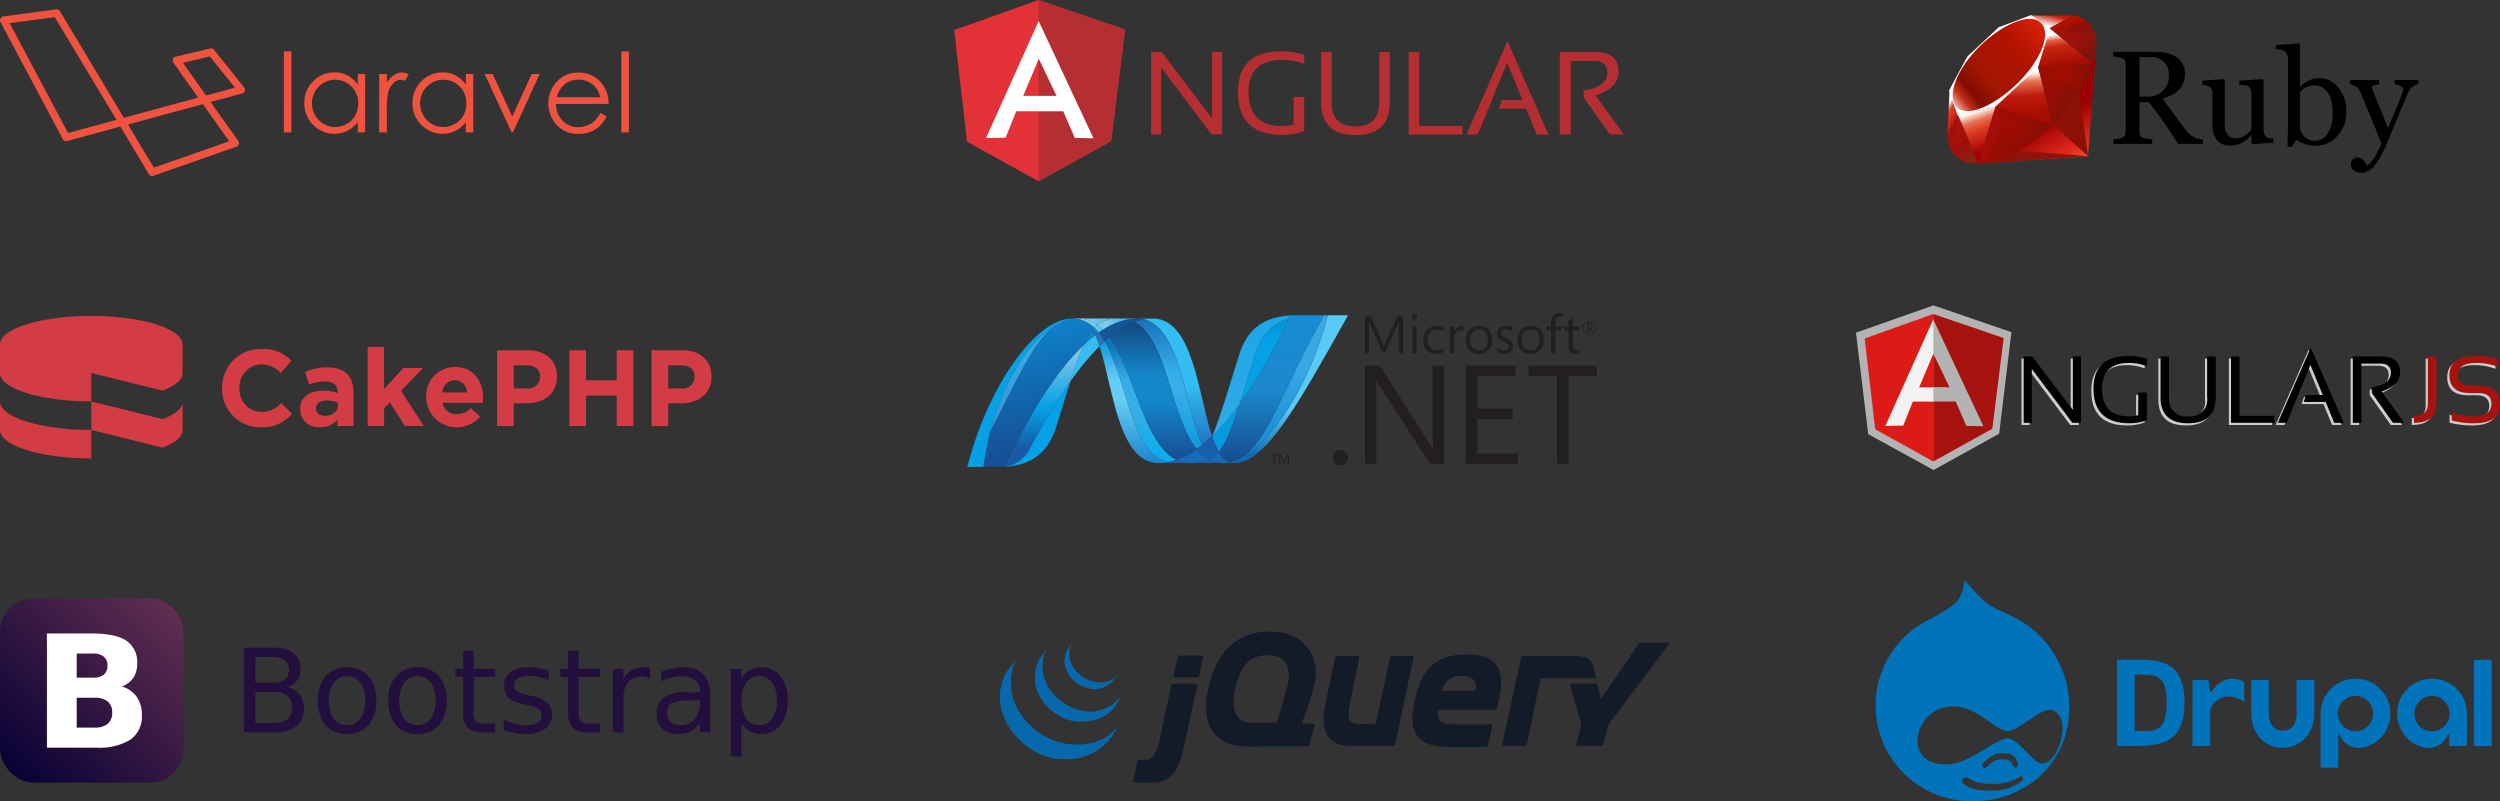 <svg xmlns="http://www.w3.org/2000/svg" xmlns:xlink="http://www.w3.org/1999/xlink" width="382.548" height="122.599" viewBox="0 0 382.548 122.599">
  <rect x="0" y="0" width="382.548" height="122.599" fill="#333333" stroke="none"/>
  <defs>
    <linearGradient id="linear-gradient" x1="0.848" y1="1.114" x2="0.583" y2="0.646" gradientUnits="objectBoundingBox">
      <stop offset="0" stop-color="#fb7655"/>
      <stop offset="0.41" stop-color="#e42b1e"/>
      <stop offset="0.99" stop-color="#900"/>
      <stop offset="1" stop-color="#900"/>
    </linearGradient>
    <linearGradient id="linear-gradient-2" x1="1.167" y1="0.609" x2="0.017" y2="0.193" gradientUnits="objectBoundingBox">
      <stop offset="0" stop-color="#871101"/>
      <stop offset="0.99" stop-color="#911209"/>
      <stop offset="1" stop-color="#911209"/>
    </linearGradient>
    <linearGradient id="linear-gradient-3" x1="0.758" y1="2.193" x2="0.39" y2="0.078" xlink:href="#linear-gradient-2"/>
    <linearGradient id="linear-gradient-4" x1="0.5" y1="0.072" x2="0.665" y2="0.791" gradientUnits="objectBoundingBox">
      <stop offset="0" stop-color="#fff"/>
      <stop offset="0.23" stop-color="#e57252"/>
      <stop offset="0.46" stop-color="#de3b20"/>
      <stop offset="0.99" stop-color="#a60003"/>
      <stop offset="1" stop-color="#a60003"/>
    </linearGradient>
    <linearGradient id="linear-gradient-5" x1="0.462" y1="0.163" x2="0.499" y2="0.83" gradientUnits="objectBoundingBox">
      <stop offset="0" stop-color="#fff"/>
      <stop offset="0.23" stop-color="#e4714e"/>
      <stop offset="0.56" stop-color="#be1a0d"/>
      <stop offset="0.99" stop-color="#a80d00"/>
      <stop offset="1" stop-color="#a80d00"/>
    </linearGradient>
    <linearGradient id="linear-gradient-6" x1="0.37" y1="0.156" x2="0.495" y2="0.925" gradientUnits="objectBoundingBox">
      <stop offset="0" stop-color="#fff"/>
      <stop offset="0.18" stop-color="#e46342"/>
      <stop offset="0.4" stop-color="#c82410"/>
      <stop offset="0.99" stop-color="#a80d00"/>
      <stop offset="1" stop-color="#a80d00"/>
    </linearGradient>
    <linearGradient id="linear-gradient-7" x1="0.136" y1="0.583" x2="0.858" y2="-0.467" gradientUnits="objectBoundingBox">
      <stop offset="0" stop-color="#fff"/>
      <stop offset="0.54" stop-color="#c81f11"/>
      <stop offset="0.99" stop-color="#bf0905"/>
      <stop offset="1" stop-color="#bf0905"/>
    </linearGradient>
    <linearGradient id="linear-gradient-8" x1="0.276" y1="0.211" x2="0.507" y2="0.791" gradientUnits="objectBoundingBox">
      <stop offset="0" stop-color="#fff"/>
      <stop offset="0.31" stop-color="#de4024"/>
      <stop offset="0.99" stop-color="#bf190b"/>
      <stop offset="1" stop-color="#bf190b"/>
    </linearGradient>
    <linearGradient id="linear-gradient-9" x1="-0.207" y1="1.223" x2="1.042" y2="-0.063" gradientUnits="objectBoundingBox">
      <stop offset="0" stop-color="#bd0012"/>
      <stop offset="0.07" stop-color="#fff"/>
      <stop offset="0.17" stop-color="#fff"/>
      <stop offset="0.27" stop-color="#c82f1c"/>
      <stop offset="0.33" stop-color="#820c01"/>
      <stop offset="0.46" stop-color="#a31601"/>
      <stop offset="0.72" stop-color="#b31301"/>
      <stop offset="0.99" stop-color="#e82609"/>
      <stop offset="1" stop-color="#e82609"/>
    </linearGradient>
    <linearGradient id="linear-gradient-10" x1="0.588" y1="0.652" x2="0.12" y2="0.501" gradientUnits="objectBoundingBox">
      <stop offset="0" stop-color="#8c0c01"/>
      <stop offset="0.54" stop-color="#990c00"/>
      <stop offset="0.99" stop-color="#a80d0e"/>
      <stop offset="1" stop-color="#a80d0e"/>
    </linearGradient>
    <linearGradient id="linear-gradient-11" x1="0.793" y1="0.628" x2="0.231" y2="0.179" gradientUnits="objectBoundingBox">
      <stop offset="0" stop-color="#7e110b"/>
      <stop offset="0.99" stop-color="#9e0c00"/>
      <stop offset="1" stop-color="#9e0c00"/>
    </linearGradient>
    <linearGradient id="linear-gradient-12" x1="0.929" y1="0.741" x2="0.598" y2="0.397" gradientUnits="objectBoundingBox">
      <stop offset="0" stop-color="#79130d"/>
      <stop offset="0.99" stop-color="#9e120b"/>
      <stop offset="1" stop-color="#9e120b"/>
    </linearGradient>
    <radialGradient id="radial-gradient" cx="0.32" cy="0.402" r="1.331" gradientTransform="translate(0.239) scale(0.523 1)" gradientUnits="objectBoundingBox">
      <stop offset="0" stop-color="#a80d00"/>
      <stop offset="0.99" stop-color="#7e0e08"/>
      <stop offset="1" stop-color="#7e0e08"/>
    </radialGradient>
    <radialGradient id="radial-gradient-2" cx="0.135" cy="0.409" r="1.135" gradientTransform="translate(0.111) scale(0.778 1)" gradientUnits="objectBoundingBox">
      <stop offset="0" stop-color="#a30c00"/>
      <stop offset="0.99" stop-color="#800e08"/>
      <stop offset="1" stop-color="#800e08"/>
    </radialGradient>
    <linearGradient id="linear-gradient-13" x1="0.566" y1="1.017" x2="0.031" y2="0.12" gradientUnits="objectBoundingBox">
      <stop offset="0" stop-color="#8b2114"/>
      <stop offset="0.43" stop-color="#9e100a"/>
      <stop offset="0.99" stop-color="#b3100c"/>
      <stop offset="1" stop-color="#b3100c"/>
    </linearGradient>
    <linearGradient id="linear-gradient-14" x1="0.309" y1="0.356" x2="0.925" y2="1.007" gradientUnits="objectBoundingBox">
      <stop offset="0" stop-color="#b31000"/>
      <stop offset="0.44" stop-color="#910f08"/>
      <stop offset="0.99" stop-color="#791c12"/>
      <stop offset="1" stop-color="#791c12"/>
    </linearGradient>
    <clipPath id="clip-path">
      <path id="Path_8882" data-name="Path 8882" d="M68.342-164.787c2.1,6.423,2.9,17.881,9.038,17.881a7.565,7.565,0,0,0,1.414-.136c-5.584-1.3-6.246-12.635-9.653-18.5q-.408.371-.8.759" transform="translate(-68.342 165.546)"/>
    </clipPath>
    <clipPath id="clip-path-2">
      <path id="Path_8881" data-name="Path 8881" d="M78.771-146.9H68.319v-18.641H78.771Z" transform="translate(-68.319 165.541)"/>
    </clipPath>
    <clipPath id="clip-path-3">
      <path id="Path_8880" data-name="Path 8880" d="M78.771-165.542V-146.9H68.319v-18.641H78.771Z" transform="translate(-68.319 165.542)"/>
    </clipPath>
    <linearGradient id="linear-gradient-15" x1="0.5" y1="-0.195" x2="0.5" y2="1.296" gradientUnits="objectBoundingBox">
      <stop offset="0" stop-color="#0994dc"/>
      <stop offset="0.11" stop-color="#0994dc"/>
      <stop offset="0.35" stop-color="#66cef5"/>
      <stop offset="0.45" stop-color="#66cef5"/>
      <stop offset="0.846" stop-color="#127bca"/>
      <stop offset="1" stop-color="#127bca"/>
    </linearGradient>
    <clipPath id="clip-path-4">
      <path id="Path_8886" data-name="Path 8886" d="M69.242-165.623c3.407,5.869,4.069,17.2,9.653,18.5a8.854,8.854,0,0,0,1.319-.357c-5.012-2.456-6.4-13.46-10.266-18.759-.234.2-.473.4-.705.611" transform="translate(-69.242 166.234)"/>
    </clipPath>
    <clipPath id="clip-path-5">
      <path id="Path_8885" data-name="Path 8885" d="M80.252-147.09H69.281v-19.116H80.252Z" transform="translate(-69.281 166.205)"/>
    </clipPath>
    <clipPath id="clip-path-6">
      <path id="Path_8884" data-name="Path 8884" d="M80.252-166.205v19.116H69.281v-19.116Z" transform="translate(-69.281 166.205)"/>
    </clipPath>
    <linearGradient id="linear-gradient-16" x1="0.5" y1="-0.195" x2="0.5" y2="1.296" gradientUnits="objectBoundingBox">
      <stop offset="0" stop-color="#0e76bc"/>
      <stop offset="0.176" stop-color="#0e76bc"/>
      <stop offset="0.36" stop-color="#36aee8"/>
      <stop offset="0.52" stop-color="#36aee8"/>
      <stop offset="0.846" stop-color="#00adef"/>
      <stop offset="1" stop-color="#00adef"/>
    </linearGradient>
    <clipPath id="clip-path-7">
      <path id="Path_8893" data-name="Path 8893" d="M76-169.464H86.435V-150.1H76v-19.367Z" transform="translate(-76.004 169.464)"/>
    </clipPath>
    <clipPath id="clip-path-8">
      <path id="Path_8892" data-name="Path 8892" d="M76.006-150.1h10.41v-19.366H76.006Z" transform="translate(-76.006 169.464)"/>
    </clipPath>
    <clipPath id="clip-path-9">
      <path id="Path_8891" data-name="Path 8891" d="M84.879-150.1l1.541-1.347c-2.134-6.393-2.9-18.016-9.083-18.016a7.21,7.21,0,0,0-1.334.125c5.633,1.4,6.355,13.658,8.876,19.242" transform="translate(-76.004 169.46)"/>
    </clipPath>
    <clipPath id="clip-path-10">
      <path id="Path_8890" data-name="Path 8890" d="M76.019-169.463H86.437V-150.1H76.019v-19.366Z" transform="translate(-76.019 169.463)"/>
    </clipPath>
    <clipPath id="clip-path-11">
      <path id="Path_8889" data-name="Path 8889" d="M76.019-150.1v-19.366H86.437V-150.1Z" transform="translate(-76.019 169.463)"/>
    </clipPath>
    <linearGradient id="linear-gradient-17" x1="0.5" y1="1.109" x2="0.5" y2="-0.062" gradientUnits="objectBoundingBox">
      <stop offset="0" stop-color="#1c63b7"/>
      <stop offset="0.5" stop-color="#33bdf2"/>
      <stop offset="1" stop-color="#33bdf2"/>
    </linearGradient>
    <clipPath id="clip-path-12">
      <path id="Path_8896" data-name="Path 8896" d="M74.763-169.474H77.2v.134H74.763Z" transform="translate(-74.763 169.474)"/>
    </clipPath>
    <clipPath id="clip-path-13">
      <path id="Path_8895" data-name="Path 8895" d="M74.772-169.34H77.2v-.134H74.772Z" transform="translate(-74.772 169.474)"/>
    </clipPath>
    <clipPath id="clip-path-14">
      <path id="Path_8901" data-name="Path 8901" d="M74.382-168.922c5.046,2.639,5.484,14.591,9.511,19.444q.4-.285.8-.6c-2.52-5.584-3.241-17.843-8.874-19.241a8.279,8.279,0,0,0-1.441.4" transform="translate(-74.378 169.324)"/>
    </clipPath>
    <clipPath id="clip-path-15">
      <path id="Path_8900" data-name="Path 8900" d="M84.727-149.45H74.412V-169.3H84.727Z" transform="translate(-74.412 169.297)"/>
    </clipPath>
    <clipPath id="clip-path-16">
      <path id="Path_8899" data-name="Path 8899" d="M84.727-169.3v19.847H74.412V-169.3Z" transform="translate(-74.412 169.297)"/>
    </clipPath>
    <linearGradient id="linear-gradient-18" x1="0.5" y1="-0.195" x2="0.5" y2="1.296" gradientUnits="objectBoundingBox">
      <stop offset="0" stop-color="#166ab8"/>
      <stop offset="0.099" stop-color="#166ab8"/>
      <stop offset="0.4" stop-color="#36aee8"/>
      <stop offset="0.516" stop-color="#36aee8"/>
      <stop offset="0.846" stop-color="#0798dd"/>
      <stop offset="1" stop-color="#0798dd"/>
    </linearGradient>
    <clipPath id="clip-path-17">
      <path id="Path_8905" data-name="Path 8905" d="M70.036-166.527c3.869,5.3,5.254,16.307,10.266,18.759a12.757,12.757,0,0,0,3.107-1.659c-4.027-4.854-4.465-16.805-9.511-19.444a13.471,13.471,0,0,0-3.858,2.344" transform="translate(-70.036 168.871)"/>
    </clipPath>
    <clipPath id="clip-path-18">
      <path id="Path_8904" data-name="Path 8904" d="M83.4-147.762H70.029v-21.1H83.4Z" transform="translate(-70.029 168.866)"/>
    </clipPath>
    <clipPath id="clip-path-19">
      <path id="Path_8903" data-name="Path 8903" d="M83.4-168.866v21.1H70.029v-21.1Z" transform="translate(-70.029 168.866)"/>
    </clipPath>
    <linearGradient id="linear-gradient-19" x1="0.5" y1="-0.195" x2="0.5" y2="1.296" gradientUnits="objectBoundingBox">
      <stop offset="0" stop-color="#124379"/>
      <stop offset="0.11" stop-color="#124379"/>
      <stop offset="0.39" stop-color="#1487cb"/>
      <stop offset="0.52" stop-color="#1487cb"/>
      <stop offset="0.78" stop-color="#165197"/>
      <stop offset="1" stop-color="#165197"/>
    </linearGradient>
    <clipPath id="clip-path-20">
      <path id="Path_8908" data-name="Path 8908" d="M63.333-166.622h4.45v7.087h-4.45Z" transform="translate(-63.333 166.622)"/>
    </clipPath>
    <clipPath id="clip-path-21">
      <path id="Path_8907" data-name="Path 8907" d="M63.336-159.535h4.443v-7.088H63.336Z" transform="translate(-63.336 166.623)"/>
    </clipPath>
    <clipPath id="clip-path-22">
      <path id="Path_8916" data-name="Path 8916" d="M90.723-170.038h18.155v22.627H90.723Z" transform="translate(-90.723 170.038)"/>
    </clipPath>
    <clipPath id="clip-path-23">
      <path id="Path_8915" data-name="Path 8915" d="M90.742-147.409h18.136v-22.615H90.742v22.615Z" transform="translate(-90.742 170.025)"/>
    </clipPath>
    <clipPath id="clip-path-24">
      <path id="Path_8914" data-name="Path 8914" d="M105.775-170.025c-2.854,11.006-8.816,19.846-13.813,22.075l-.008,0q-.134.06-.27.115l-.036.013c-.025.011-.051.019-.073.029a.236.236,0,0,0-.034.013l-.126.045-.051.017c-.019.005-.036.014-.062.02s-.038.013-.059.021a.379.379,0,0,0-.053.017c-.036.011-.071.02-.107.032l-.045.013-.072.019-.049.013c-.025.008-.054.015-.079.021l-.1.02a2.012,2.012,0,0,0,.715.126c4.74,0,9.517-8.493,17.424-22.615h-3.1Z" transform="translate(-90.742 170.025)"/>
    </clipPath>
    <clipPath id="clip-path-25">
      <path id="Path_8913" data-name="Path 8913" d="M90.723-170.038H108.86v22.615H90.723v-22.615Z" transform="translate(-90.723 170.038)"/>
    </clipPath>
    <clipPath id="clip-path-26">
      <path id="Path_8912" data-name="Path 8912" d="M90.723-147.422v-22.616h18.138v22.616Z" transform="translate(-90.723 170.038)"/>
    </clipPath>
    <linearGradient id="linear-gradient-20" x1="0.5" y1="0.947" x2="0.5" y2="-0.03" gradientUnits="objectBoundingBox">
      <stop offset="0" stop-color="#136ab4"/>
      <stop offset="0.315" stop-color="#59caf5"/>
      <stop offset="0.6" stop-color="#59caf5"/>
      <stop offset="1" stop-color="#59caf5"/>
    </linearGradient>
    <clipPath id="clip-path-27">
      <path id="Path_8919" data-name="Path 8919" d="M45.554-169.474H62.062v22.724H45.554v-22.725Z" transform="translate(-45.554 169.475)"/>
    </clipPath>
    <clipPath id="clip-path-28">
      <path id="Path_8918" data-name="Path 8918" d="M45.561-146.75H62.067v-22.725H45.561v22.725Z" transform="translate(-45.561 169.475)"/>
    </clipPath>
    <clipPath id="clip-path-29">
      <path id="Path_8925" data-name="Path 8925" d="M49.522-152.053c4.867-9.377,7.172-15.313,11.241-16.918-4.2,1.642-8.918,7.836-11.241,16.918" transform="translate(-49.522 168.971)"/>
    </clipPath>
    <clipPath id="clip-path-30">
      <path id="Path_8924" data-name="Path 8924" d="M49.516-168.958H60.758v16.919H49.516v-16.919Z" transform="translate(-49.516 168.958)"/>
    </clipPath>
    <clipPath id="clip-path-31">
      <path id="Path_8923" data-name="Path 8923" d="M49.516-152.04v-16.918H60.758v16.918Z" transform="translate(-49.516 168.958)"/>
    </clipPath>
    <linearGradient id="linear-gradient-21" x1="0.5" y1="1.243" x2="0.5" y2="-0.094" gradientUnits="objectBoundingBox">
      <stop offset="0" stop-color="#318ed5"/>
      <stop offset="0.675" stop-color="#38a7e4"/>
      <stop offset="1" stop-color="#38a7e4"/>
    </linearGradient>
    <clipPath id="clip-path-32">
      <path id="Path_8932" data-name="Path 8932" d="M51.57-158.646H62.025v13.089H51.57V-158.65Z" transform="translate(-51.57 158.65)"/>
    </clipPath>
    <clipPath id="clip-path-33">
      <path id="Path_8931" data-name="Path 8931" d="M51.574-145.557H62.021V-158.65H51.574Z" transform="translate(-51.574 158.65)"/>
    </clipPath>
    <clipPath id="clip-path-34">
      <path id="Path_8930" data-name="Path 8930" d="M51.96-145.587l-.088.01-.017,0-.075.007h-.012l-.179.013H51.57c4.925-.138,7.177-2.6,8.293-6.181l2.158-6.916A97.827,97.827,0,0,0,55.8-148.407a5.1,5.1,0,0,1-3.843,2.816" transform="translate(-51.57 158.65)"/>
    </clipPath>
    <clipPath id="clip-path-35">
      <path id="Path_8929" data-name="Path 8929" d="M51.574-158.645H62.026v13.093H51.574Z" transform="translate(-51.574 158.645)"/>
    </clipPath>
    <clipPath id="clip-path-36">
      <path id="Path_8928" data-name="Path 8928" d="M51.574-145.552v-13.093H62.025v13.093Z" transform="translate(-51.574 158.645)"/>
    </clipPath>
    <linearGradient id="linear-gradient-22" x1="0.5" y1="0.912" x2="0.5" y2="-0.768" gradientUnits="objectBoundingBox">
      <stop offset="0" stop-color="#05a1e6"/>
      <stop offset="1" stop-color="#05a1e6"/>
    </linearGradient>
    <clipPath id="clip-path-37">
      <path id="Path_8936" data-name="Path 8936" d="M52.009-146.282v0a5.1,5.1,0,0,0,3.843-2.816,98.561,98.561,0,0,1,6.218-10.243,57.419,57.419,0,0,1,1.976-5.526c-4.108,3.91-8.232,10.412-12.036,18.583" transform="translate(-52.009 164.865)"/>
    </clipPath>
    <clipPath id="clip-path-38">
      <path id="Path_8935" data-name="Path 8935" d="M52.039-164.835H64.075v18.585H52.039Z" transform="translate(-52.039 164.835)"/>
    </clipPath>
    <clipPath id="clip-path-39">
      <path id="Path_8934" data-name="Path 8934" d="M52.039-146.249v-18.585H64.075v18.585Z" transform="translate(-52.039 164.835)"/>
    </clipPath>
    <linearGradient id="linear-gradient-23" x1="0.5" y1="1" x2="0.5" gradientUnits="objectBoundingBox">
      <stop offset="0" stop-color="#1959a6"/>
      <stop offset="0.154" stop-color="#1959a6"/>
      <stop offset="0.484" stop-color="#05a1e6"/>
      <stop offset="0.5" stop-color="#05a1e6"/>
      <stop offset="0.918" stop-color="#7ec5ea"/>
      <stop offset="1" stop-color="#7ec5ea"/>
    </linearGradient>
    <clipPath id="clip-path-40">
      <path id="Path_8941" data-name="Path 8941" d="M62.213-169.43a.339.339,0,0,1-.036,0,.6.6,0,0,1-.068.01l-.041,0-.073.013-.032,0-.158.028-.018,0-.073.015-.039.011-.075.015-.035.008-.261.068-.03.009c-.025.006-.051.015-.079.024l-.036.01-.078.024a.112.112,0,0,1-.027.007l-.181.063-.087.031-.035.015a.5.5,0,0,0-.073.027.232.232,0,0,0-.025.013c-4.069,1.606-6.375,7.541-11.241,16.918a45.117,45.117,0,0,0-1.026,5.356h.261l2.425,0h.023l.155,0,.179-.013h.011c.025,0,.051-.005.075-.007l.018,0,.088-.01v0c3.8-8.171,7.928-14.673,12.036-18.583a10.27,10.27,0,0,1,1.385-2.4,4.558,4.558,0,0,0-.946-1.178.026.026,0,0,1-.01-.007c-.019-.008-.038-.017-.058-.027l-.058-.029a.444.444,0,0,1-.056-.027.341.341,0,0,1-.066-.029c-.018-.006-.034-.015-.051-.022q-.055-.021-.108-.045l-.046-.018a.819.819,0,0,1-.08-.032l-.044-.014-.111-.039c-.006,0-.008,0-.01,0-.044-.013-.086-.024-.129-.036a.159.159,0,0,0-.029-.009l-.108-.031a.151.151,0,0,1-.025-.006q-.134-.035-.271-.059l-.028-.006-.117-.018a.077.077,0,0,0-.023-.005l-.139-.018a.158.158,0,0,0-.024,0c-.036-.006-.071-.008-.106-.012l-.171.015" transform="translate(-48.385 169.447)"/>
    </clipPath>
    <clipPath id="clip-path-41">
      <path id="Path_8940" data-name="Path 8940" d="M48.328-144.262l-4.384-24.86,20.035-3.532,4.384,24.86-20.035,3.533Z" transform="translate(-43.944 172.654)"/>
    </clipPath>
    <clipPath id="clip-path-42">
      <path id="Path_8939" data-name="Path 8939" d="M48.328-144.262l-4.384-24.86,20.035-3.533,4.384,24.86-20.035,3.533Z" transform="translate(-43.944 172.655)"/>
    </clipPath>
    <linearGradient id="linear-gradient-24" x1="0.567" y1="0.856" x2="0.422" y2="0.147" gradientUnits="objectBoundingBox">
      <stop offset="0" stop-color="#165096"/>
      <stop offset="0.104" stop-color="#165096"/>
      <stop offset="1" stop-color="#0d82ca"/>
    </linearGradient>
    <clipPath id="clip-path-43">
      <path id="Path_8945" data-name="Path 8945" d="M94.819-163.87l-2.354,7.509a81.4,81.4,0,0,0,7.509-13.116c-2.81.883-4.31,2.9-5.155,5.606" transform="translate(-92.465 169.477)"/>
    </clipPath>
    <clipPath id="clip-path-44">
      <path id="Path_8944" data-name="Path 8944" d="M92.48-169.48H99.99v13.115H92.48Z" transform="translate(-92.48 169.48)"/>
    </clipPath>
    <clipPath id="clip-path-45">
      <path id="Path_8943" data-name="Path 8943" d="M92.48-156.365v-13.116H99.99v13.116Z" transform="translate(-92.48 169.481)"/>
    </clipPath>
    <linearGradient id="linear-gradient-25" x1="0.5" y1="0.77" x2="0.5" y2="-0.033" gradientUnits="objectBoundingBox">
      <stop offset="0" stop-color="#05a1e6"/>
      <stop offset="0.649" stop-color="#05a1e6"/>
      <stop offset="0.874" stop-color="#0495d6"/>
      <stop offset="1" stop-color="#0495d6"/>
    </linearGradient>
    <clipPath id="clip-path-46">
      <path id="Path_8951" data-name="Path 8951" d="M87.855-172.72h21.366v26.8H87.855Z" transform="translate(-87.855 172.72)"/>
    </clipPath>
    <clipPath id="clip-path-47">
      <path id="Path_8950" data-name="Path 8950" d="M92.113-147.95h13.816v-22.075H92.113v22.075Z" transform="translate(-92.113 170.025)"/>
    </clipPath>
    <clipPath id="clip-path-48">
      <path id="Path_8949" data-name="Path 8949" d="M92.507-148.137l-.392.187c5-2.229,10.959-11.07,13.813-22.075h-.582c-6.557,11.713-8.666,19.553-12.843,21.888" transform="translate(-92.115 170.025)"/>
    </clipPath>
    <clipPath id="clip-path-49">
      <path id="Path_8948" data-name="Path 8948" d="M109.217-169.693l-4.192,23.768-17.171-3.028,4.192-23.768,17.171,3.028Z" transform="translate(-87.855 172.72)"/>
    </clipPath>
    <linearGradient id="linear-gradient-26" x1="0.599" y1="0.054" x2="0.398" y2="0.96" gradientUnits="objectBoundingBox">
      <stop offset="0" stop-color="#38a7e4"/>
      <stop offset="0.357" stop-color="#38a7e4"/>
      <stop offset="0.962" stop-color="#0e88d3"/>
      <stop offset="1" stop-color="#0e88d3"/>
    </linearGradient>
    <clipPath id="clip-path-51">
      <path id="Path_8961" data-name="Path 8961" d="M103.158-170.025h-2.431l-.242,0-.229,0h-.005L99.79-170l-.218.459a81.513,81.513,0,0,1-7.509,13.116c-1.208,3.718-2.094,5.974-3.181,7.3a3.407,3.407,0,0,0,1.649,1.587.394.394,0,0,1,.05-.012.017.017,0,0,1,.011,0,.339.339,0,0,1,.035-.007.736.736,0,0,0,.08-.021l.049-.013.072-.018a.231.231,0,0,1,.045-.013c.037-.012.071-.02.107-.032a.276.276,0,0,1,.053-.017c.02-.007.041-.013.059-.022a.532.532,0,0,0,.062-.019.332.332,0,0,0,.051-.019c.042-.015.083-.027.126-.044a.246.246,0,0,1,.034-.012.65.65,0,0,0,.073-.031.3.3,0,0,1,.036-.012q.136-.055.27-.115l.008,0c.13-.058.261-.121.391-.187,4.178-2.334,6.287-10.174,12.844-21.888h-1.832Z" transform="translate(-88.881 170.025)"/>
    </clipPath>
    <clipPath id="clip-path-52">
      <path id="Path_8960" data-name="Path 8960" d="M104.977-147.532H88.871v-22.494h16.107Z" transform="translate(-88.871 170.026)"/>
    </clipPath>
    <clipPath id="clip-path-53">
      <path id="Path_8959" data-name="Path 8959" d="M104.977-170.022v22.494H88.871v-22.494Z" transform="translate(-88.871 170.022)"/>
    </clipPath>
    <linearGradient id="linear-gradient-27" x1="0.5" y1="-0.003" x2="0.5" y2="1.019" gradientUnits="objectBoundingBox">
      <stop offset="0" stop-color="#168cd4"/>
      <stop offset="0.5" stop-color="#1c87cc"/>
      <stop offset="1" stop-color="#154b8d"/>
    </linearGradient>
    <clipPath id="clip-path-54">
      <path id="Path_8973" data-name="Path 8973" d="M63.173-172.427H74.122v6.613H63.173Z" transform="translate(-63.173 172.427)"/>
    </clipPath>
    <clipPath id="clip-path-55">
      <path id="Path_8972" data-name="Path 8972" d="M63.569-167.335h9.954v-2.139H63.569Z" transform="translate(-63.569 169.474)"/>
    </clipPath>
    <clipPath id="clip-path-56">
      <path id="Path_8967" data-name="Path 8967" d="M64.074-169.449l.4-.017a5.048,5.048,0,0,1,2.982.965,5.405,5.405,0,0,1,3.557-.973H63.569c.171,0,.339.009.5.025" transform="translate(-63.569 169.474)"/>
    </clipPath>
    <clipPath id="clip-path-57">
      <path id="Path_8966" data-name="Path 8966" d="M64.61-172.427l6.692,2.775-1.437,3.464-6.692-2.776Z" transform="translate(-63.173 172.427)"/>
    </clipPath>
    <clipPath id="clip-path-58">
      <path id="Path_8965" data-name="Path 8965" d="M64.61-172.427l6.692,2.776-1.437,3.464-6.692-2.776Z" transform="translate(-63.173 172.427)"/>
    </clipPath>
    <linearGradient id="linear-gradient-28" x1="0.195" y1="0.257" x2="0.846" y2="0.608" gradientUnits="objectBoundingBox">
      <stop offset="0" stop-color="#97d6ee"/>
      <stop offset="0.703" stop-color="#55c1ea"/>
      <stop offset="1" stop-color="#55c1ea"/>
    </linearGradient>
    <clipPath id="clip-path-59">
      <path id="Path_8971" data-name="Path 8971" d="M71.5-169.474a5.4,5.4,0,0,0-3.557.973,6.818,6.818,0,0,1,.874.742,10.811,10.811,0,0,1,3.778-1.58,7.64,7.64,0,0,1,1.415-.135H71.5Z" transform="translate(-67.938 169.474)"/>
    </clipPath>
    <clipPath id="clip-path-60">
      <path id="Path_8970" data-name="Path 8970" d="M67.215-169.481l5.678-2.573,1.679,3.7-5.678,2.573Z" transform="translate(-67.215 172.054)"/>
    </clipPath>
    <clipPath id="clip-path-61">
      <path id="Path_8969" data-name="Path 8969" d="M67.215-169.481l5.678-2.574,1.679,3.7-5.678,2.574Z" transform="translate(-67.215 172.055)"/>
    </clipPath>
    <linearGradient id="linear-gradient-29" x1="0.145" y1="0.619" x2="0.713" y2="0.318" gradientUnits="objectBoundingBox">
      <stop offset="0" stop-color="#7accec"/>
      <stop offset="0.335" stop-color="#7accec"/>
      <stop offset="0.841" stop-color="#3fb7ed"/>
      <stop offset="1" stop-color="#3fb7ed"/>
    </linearGradient>
    <clipPath id="clip-path-62">
      <path id="Path_8979" data-name="Path 8979" d="M87.735-170H99.714v18.486H87.735Z" transform="translate(-87.735 170)"/>
    </clipPath>
    <clipPath id="clip-path-63">
      <path id="Path_8978" data-name="Path 8978" d="M87.736-151.513H99.658v-18.48H87.736Z" transform="translate(-87.736 169.994)"/>
    </clipPath>
    <clipPath id="clip-path-64">
      <path id="Path_8977" data-name="Path 8977" d="M91.934-156.417l2.356-7.511c.844-2.7,2.342-4.723,5.153-5.606l.216-.459c-4.586.274-6.724,2.606-7.8,6.058-1.885,6.027-3.026,9.934-4.125,12.423a36.68,36.68,0,0,0,4.2-4.9" transform="translate(-87.732 169.994)"/>
    </clipPath>
    <clipPath id="clip-path-65">
      <path id="Path_8976" data-name="Path 8976" d="M99.72-151.519H87.792V-170H99.72Z" transform="translate(-87.792 170)"/>
    </clipPath>
    <clipPath id="clip-path-66">
      <path id="Path_8975" data-name="Path 8975" d="M99.72-170v18.48H87.792V-170Z" transform="translate(-87.792 169.999)"/>
    </clipPath>
    <linearGradient id="linear-gradient-30" x1="0.5" y1="0.064" x2="0.5" y2="1.28" gradientUnits="objectBoundingBox">
      <stop offset="0" stop-color="#1da7e7"/>
      <stop offset="1" stop-color="#37abe7"/>
    </linearGradient>
    <linearGradient id="linear-gradient-31" x1="0.058" y1="0.948" x2="0.938" y2="0.056" gradientUnits="objectBoundingBox">
      <stop offset="0" stop-color="#070135"/>
      <stop offset="1" stop-color="#612d50"/>
    </linearGradient>
  </defs>
  <g id="Group_12069" data-name="Group 12069" transform="translate(0 0.599)">
    <path id="laravel-ar21" d="M29.132,41.156a.578.578,0,0,1-.5-.281l-4.367-7.284L16.1,35.812a.578.578,0,0,1-.645-.29L5.911,17.582a.578.578,0,0,1,.432-.844l8.1-1.089a.578.578,0,0,1,.574.274l9.774,16.325,11.368-3.092L32.371,23.8a.578.578,0,0,1,.323-.9l5.318-1.257a.578.578,0,0,1,.584.2L43.2,27.6a.578.578,0,0,1-.3.919l-4.833,1.319L42.3,35.786a.578.578,0,0,1-.281.88l-12.7,4.454a.578.578,0,0,1-.184.036Zm-3.707-7.881,3.958,6.6,11.536-4.038L36.89,30.159ZM7.322,17.764l8.932,16.811,7.413-2.012-9.44-15.719Zm26.507,6.072,3.554,5,4.409-1.2-3.836-4.777Zm15.449-1.745h1.155V34.477H49.281Zm12.439,3.45v8.936H60.581V32.931a4.945,4.945,0,0,1-1.622,1.322,4.531,4.531,0,0,1-5.206-.932,4.611,4.611,0,0,1-1.343-3.346,4.531,4.531,0,0,1,1.355-3.3A4.416,4.416,0,0,1,57.034,25.3a4.225,4.225,0,0,1,1.992.468,4.531,4.531,0,0,1,1.565,1.4V25.539Zm-4.594.889a3.474,3.474,0,0,0-3.064,1.8,3.622,3.622,0,0,0,0,3.61,3.523,3.523,0,0,0,1.3,1.34,3.394,3.394,0,0,0,1.75.48,3.59,3.59,0,0,0,1.788-.476,3.329,3.329,0,0,0,1.3-1.288,3.678,3.678,0,0,0,.456-1.839,3.554,3.554,0,0,0-1.022-2.593,3.385,3.385,0,0,0-2.506-1.032Zm6.746-.889h1.175v1.306a4.256,4.256,0,0,1,1.111-1.152,2.186,2.186,0,0,1,1.215-.382,2.1,2.1,0,0,1,1.022.3l-.6.977a1.6,1.6,0,0,0-.622-.155,1.662,1.662,0,0,0-1.11.472,2.985,2.985,0,0,0-.817,1.465,14.667,14.667,0,0,0-.2,3.087v3.024H63.86Zm14.394,0v8.936H77.128V32.931a4.945,4.945,0,0,1-1.622,1.322,4.531,4.531,0,0,1-5.206-.932,4.611,4.611,0,0,1-1.343-3.346,4.529,4.529,0,0,1,1.357-3.3A4.416,4.416,0,0,1,73.583,25.3a4.225,4.225,0,0,1,1.992.468,4.531,4.531,0,0,1,1.565,1.4V25.539Zm-4.594.889a3.474,3.474,0,0,0-3.064,1.8,3.622,3.622,0,0,0,0,3.61,3.523,3.523,0,0,0,1.3,1.34,3.394,3.394,0,0,0,1.75.48,3.59,3.59,0,0,0,1.788-.476,3.329,3.329,0,0,0,1.3-1.288,3.679,3.679,0,0,0,.456-1.839,3.554,3.554,0,0,0-1.021-2.6,3.385,3.385,0,0,0-2.5-1.032Zm6.338-.889h1.226l3,6.513L87.2,25.541h1.226l-4.087,8.937h-.2Zm17.688,5.971.977.509a5.278,5.278,0,0,1-1.1,1.512,4.371,4.371,0,0,1-1.406.874,4.9,4.9,0,0,1-1.767.3,4.292,4.292,0,0,1-3.421-1.422,4.833,4.833,0,0,1-1.226-3.24,4.731,4.731,0,0,1,1.044-3.021,4.265,4.265,0,0,1,3.542-1.692,4.407,4.407,0,0,1,3.649,1.733,4.818,4.818,0,0,1,.977,3.065H90.918a3.639,3.639,0,0,0,1,2.552,3.172,3.172,0,0,0,2.376,1,3.821,3.821,0,0,0,1.328-.237,3.545,3.545,0,0,0,1.1-.629,5.358,5.358,0,0,0,.978-1.281Zm0-2.4a3.8,3.8,0,0,0-.67-1.469,3.172,3.172,0,0,0-1.162-.887,3.566,3.566,0,0,0-1.514-.338,3.27,3.27,0,0,0-2.261.846A3.86,3.86,0,0,0,91.042,29.1Zm3.234-7.012h1.151V34.486h-1.151Z" transform="translate(-5.844 -14.821)" fill="#ef533f"/>
    <g id="angular-ar21" transform="translate(146 -0.599)">
      <path id="Path_8983" data-name="Path 8983" d="M37.355,36.253v-12.6h1.621L46.68,33.8V23.652h1.541v12.6H46.6L38.887,26.006V36.253H37.346Zm23.416-.5a9.362,9.362,0,0,1-3.282.58q-6.844,0-6.845-6.565c0-4.143,2.2-6.225,6.614-6.225a11.642,11.642,0,0,1,3.521.522v1.4a9.182,9.182,0,0,0-3.342-.62c-3.442,0-5.164,1.641-5.164,4.883,0,3.5,1.7,5.245,5.083,5.245a8.84,8.84,0,0,0,1.8-.22V30.531H60.78v5.223Zm2.6-4.363V23.644h1.621v7.745q0,3.633,3.633,3.633c2.4,0,3.633-1.211,3.633-3.633V23.644h1.621v7.745c0,3.3-1.742,4.963-5.245,4.963s-5.245-1.661-5.245-4.963Zm15.011-7.737v11.3H85V36.27H76.773V23.652h1.621ZM87.331,36.26h-1.7L91.892,22l6.265,14.27h-1.8l-1.621-3.963H90.57l.441-1.321h3.182l-2.361-5.7-4.5,10.988Zm12.568,0V23.652h5.384c2.4,0,3.6,1,3.6,3.022,0,1.641-1.181,2.862-3.521,3.633l4.322,5.943h-2.143l-4-5.664V29.546c2.4-.38,3.633-1.3,3.633-2.782,0-1.161-.652-1.742-2-1.742h-3.6V36.253H99.911Z" transform="translate(-7.214 -15.687)" fill="#b52e31"/>
      <path id="Path_8984" data-name="Path 8984" d="M5,19.826l12.909-4.6,13.249,4.523L29.015,36.818,17.909,42.962,6.981,36.907Z" transform="translate(-5 -15.223)" fill="#e23237"/>
      <path id="Path_8985" data-name="Path 8985" d="M32.106,19.746,18.857,15.223V42.962l11.108-6.145,2.143-17.072Z" transform="translate(-5.948 -15.223)" fill="#b52e31"/>
      <path id="Path_8986" data-name="Path 8986" d="M18.289,18.7,10.242,36.585l3-.06,1.621-4.043H22.05l1.77,4.083,2.862.06L18.3,18.693Zm.019,5.744,2.722,5.684h-5.1l2.383-5.682Z" transform="translate(-5.359 -15.461)" fill="#fff"/>
    </g>
    <g id="cakephp-logo" transform="translate(0 47.744)">
      <path id="Path_10136" data-name="Path 10136" d="M0,13.084c0,2.407,6.253,4.361,13.968,4.361V21.8C6.253,21.8,0,19.853,0,17.446Zm27.941,0v4.36c0,1.028-1.143,1.971-3.045,2.717L13.967,17.445v-4.36L24.9,15.8c1.9-.745,3.046-1.688,3.045-2.715ZM13.968,0c7.716,0,13.973,1.956,13.973,4.361V8.725c0,1.024-1.143,1.971-3.044,2.713L13.968,8.725v4.359C6.253,13.084,0,11.131,0,8.725V4.361C0,1.956,6.253,0,13.968,0ZM40.029,5.058A5.985,5.985,0,0,1,44.6,6.846L42.977,8.717a4.279,4.279,0,0,0-2.964-1.308,3.433,3.433,0,0,0-3.361,3.609v.034A3.442,3.442,0,0,0,40.013,14.7a4.176,4.176,0,0,0,3.045-1.358l1.622,1.638a5.915,5.915,0,0,1-4.75,2.071,5.851,5.851,0,0,1-5.945-5.963v-.032a5.892,5.892,0,0,1,6.043-6ZM69.6,7.806c2.964,0,4.322,2.3,4.322,4.82v.033c0,.248-.016.4-.033.63H67.712a2.057,2.057,0,0,0,2.17,1.737,2.909,2.909,0,0,0,2.152-.911l1.442,1.276a4.69,4.69,0,0,1-8.266-2.93v-.034A4.42,4.42,0,0,1,69.6,7.806Zm-19.47.066c2.75,0,3.959,1.424,3.959,3.827v5.149H51.652v-.96a3.409,3.409,0,0,1-2.682,1.126A2.746,2.746,0,0,1,45.924,14.3v-.035c0-1.938,1.473-2.832,3.575-2.832a6.33,6.33,0,0,1,2.171.364v-.148c0-1.042-.646-1.622-1.905-1.622a6.545,6.545,0,0,0-2.45.48l-.63-1.92a7.811,7.811,0,0,1,3.444-.712Zm8.643-3.114V11.2l2.949-3.23h3.013l-3.378,3.493,3.493,5.383h-2.88l-2.319-3.626-.878.927v2.7H56.257V4.758Zm22.022.5c2.764,0,4.437,1.639,4.437,4.009V9.3c0,2.682-2.087,4.073-4.687,4.073H78.608v3.477h-2.55V5.256Zm8.874,0V9.843h4.7V5.256h2.55V16.847H94.37V12.192h-4.7v4.655h-2.55V5.256Zm14.77,0c2.764,0,4.438,1.639,4.438,4.009V9.3c0,2.682-2.086,4.073-4.685,4.073h-1.939v3.477H99.7V5.256ZM50.1,12.94c-1.076,0-1.74.43-1.74,1.226V14.2c0,.678.564,1.075,1.374,1.075,1.175,0,1.972-.643,1.972-1.556v-.446A3.872,3.872,0,0,0,50.1,12.94ZM69.6,9.827a1.978,1.978,0,0,0-1.921,1.887h3.793A1.9,1.9,0,0,0,69.6,9.827ZM80.577,7.559h-1.97V11.1h2.02a1.8,1.8,0,0,0,2.02-1.756V9.313c0-1.142-.794-1.754-2.07-1.754Zm23.645,0h-1.971V11.1h2.019a1.8,1.8,0,0,0,2.021-1.756V9.313c0-1.142-.794-1.754-2.07-1.754Z" fill="#d33c44" fill-rule="evenodd"/>
    </g>
    <g id="ruby-lang-ar21" transform="translate(298 1.71)">
      <path id="path3206" d="M57.512,29.937H53.72q-1.261-1.975-2.283-3.415t-2.2-2.968H47.793v4.467a1.621,1.621,0,0,0,.109.615.772.772,0,0,0,.467.4,3.067,3.067,0,0,0,.625.129q.447.06.754.069v.7H43.793v-.7q.238-.02.685-.069a2.393,2.393,0,0,0,.635-.129.831.831,0,0,0,.427-.377,1.291,1.291,0,0,0,.139-.635V17.837a1.766,1.766,0,0,0-.1-.615.729.729,0,0,0-.467-.407,3.992,3.992,0,0,0-.645-.159,5.558,5.558,0,0,0-.675-.1v-.7h6.5a7.161,7.161,0,0,1,1.678.189,4.435,4.435,0,0,1,1.42.586,2.969,2.969,0,0,1,.983,1.042,3.026,3.026,0,0,1,.367,1.539,3.882,3.882,0,0,1-.248,1.439,2.966,2.966,0,0,1-.735,1.082,4.465,4.465,0,0,1-1.072.745,8.43,8.43,0,0,1-1.38.526q1.042,1.38,1.727,2.323t1.7,2.293a5.016,5.016,0,0,0,.784.883,4.527,4.527,0,0,0,.7.457,2.4,2.4,0,0,0,.645.2,4.826,4.826,0,0,0,.645.079v.7m-5.221-10.5a2.576,2.576,0,0,0-2.809-2.779H47.793V22.7h1.3a3.067,3.067,0,0,0,3.2-3.266" transform="translate(-18.413 -10.23)"/>
      <path id="path3208" d="M76.106,32.158l-3.186.218-.149-.139V31h-.06q-.238.248-.536.536a3.909,3.909,0,0,1-.685.506,4.386,4.386,0,0,1-.864.407,3.908,3.908,0,0,1-1.181.139,2.408,2.408,0,0,1-1.985-.844,3.913,3.913,0,0,1-.675-2.472V24.584a1.167,1.167,0,0,0-.139-.6,1.125,1.125,0,0,0-.834-.6,3.761,3.761,0,0,0-.566-.079v-.645l3.266-.238.149.139v6.8a2.341,2.341,0,0,0,.476,1.6,1.477,1.477,0,0,0,1.142.536,2.63,2.63,0,0,0,.973-.169,2.8,2.8,0,0,0,.715-.4,3.3,3.3,0,0,0,.467-.437,2.553,2.553,0,0,0,.318-.437V24.514a1.159,1.159,0,0,0-.139-.576,1.284,1.284,0,0,0-.387-.437,1.087,1.087,0,0,0-.536-.139q-.347-.03-.784-.05v-.645l3.554-.238.149.139v7.773a1.124,1.124,0,0,0,.139.576,1.257,1.257,0,0,0,.387.407,1.163,1.163,0,0,0,.427.149q.248.03.546.04v.645" transform="translate(-26.237 -12.629)"/>
      <path id="path3210" d="M93.7,24.3a5.241,5.241,0,0,1-1.39,3.7,4.278,4.278,0,0,1-3.226,1.5,5.236,5.236,0,0,1-1.588-.248,6.77,6.77,0,0,1-1.459-.665L85.3,29.728l-.615-.139q.05-.735.069-1.767t.02-2V16.139a1.573,1.573,0,0,0-.159-.675,1.05,1.05,0,0,0-.387-.486,1.541,1.541,0,0,0-.635-.189q-.437-.069-.7-.089v-.635l3.593-.228.139.149v6.452l.069.02a4.238,4.238,0,0,1,1.34-.983,3.519,3.519,0,0,1,1.439-.328,3.8,3.8,0,0,1,3.018,1.429A5.561,5.561,0,0,1,93.7,24.3m-2.075.069a7.355,7.355,0,0,0-.159-1.5,4.278,4.278,0,0,0-.5-1.33,2.776,2.776,0,0,0-.883-.933,2.339,2.339,0,0,0-1.31-.357,2.576,2.576,0,0,0-1.221.278,3.27,3.27,0,0,0-.933.735v5.7a2.535,2.535,0,0,0,.228.556A2.573,2.573,0,0,0,88,28.577a2.31,2.31,0,0,0,2.879-1,5.941,5.941,0,0,0,.744-3.206" transform="translate(-32.67 -9.495)"/>
      <path id="path3212" d="M100.936,35.6a1.219,1.219,0,0,1,.268-.814.887.887,0,0,1,.685-.308,1.166,1.166,0,0,1,.546.119,1.536,1.536,0,0,1,.407.308,2.569,2.569,0,0,1,.318.407q.169.258.268.427a3.934,3.934,0,0,0,1.181-1.4,11.155,11.155,0,0,0,1-1.985Q104.668,30,103.9,28.146t-1.6-3.842a1.4,1.4,0,0,0-.635-.7,2.576,2.576,0,0,0-.893-.328v-.655h4.467v.695a3.041,3.041,0,0,0-.715.129q-.417.109-.417.308l.05.149a2.988,2.988,0,0,1,.1.288q.377.983,1.152,2.839t1.2,2.958l.923-2.194q.486-1.142,1.082-2.69.069-.189.2-.516a1.665,1.665,0,0,0,.129-.576q0-.258-.457-.476a2.571,2.571,0,0,0-.854-.278v-.635h3.633v.615a2.4,2.4,0,0,0-.784.347,1.762,1.762,0,0,0-.725.824q-1.181,2.74-2.1,4.993t-1.39,3.315a17.366,17.366,0,0,1-1.122,2.164,6.321,6.321,0,0,1-.953,1.231,2.674,2.674,0,0,1-.834.556,2.016,2.016,0,0,1-.764.149,1.867,1.867,0,0,1-1.221-.367,1.082,1.082,0,0,1-.437-.844" transform="translate(-39.195 -12.697)"/>
      <g id="g3212-9" transform="translate(0 0)">
        <path id="polygon3282-8" d="M20.331,17.646,7.314,25.375l16.855-1.144,1.3-17Z" transform="translate(-2.667 -2.639)" fill-rule="evenodd" fill="url(#linear-gradient)"/>
        <path id="polygon3293-1" d="M30.791,28.229l-1.449-10L25.4,23.441Z" transform="translate(-9.262 -6.649)" fill-rule="evenodd" fill="url(#linear-gradient-2)"/>
        <path id="polygon3304-0" d="M24.248,33.491l-10.613-.833L7.4,34.624Z" transform="translate(-2.7 -11.91)" fill-rule="evenodd" fill="url(#linear-gradient-3)"/>
        <path id="polygon3319-2" d="M5.6,30.771,8.25,22.085,2.416,23.333Z" transform="translate(-0.881 -8.054)" fill-rule="evenodd" fill="url(#linear-gradient-4)"/>
        <path id="polygon3334-3" d="M19.986,20.992l-2.44-9.556-6.982,6.544Z" transform="translate(-3.853 -4.171)" fill-rule="evenodd" fill="url(#linear-gradient-5)"/>
        <path id="polygon3349-2" d="M30.173,8.554l-6.6-5.39L21.736,9.106Z" transform="translate(-7.927 -1.154)" fill-rule="evenodd" fill="url(#linear-gradient-6)"/>
        <path id="polygon3362-1" d="M26.524.123,22.643,2.268,20.194.094Z" transform="translate(-7.365 -0.034)" fill-rule="evenodd" fill="url(#linear-gradient-7)"/>
        <path id="polygon3375-8" d="M0,24.9l1.626-2.965L.311,18.406Z" transform="translate(0 -6.713)" fill-rule="evenodd" fill="url(#linear-gradient-8)"/>
        <path id="path3377-6" d="M.351,11.582l1.323,3.754,5.75-1.29,6.565-6.1L15.843,2.06,12.925,0,7.966,1.856C6.4,3.309,3.371,6.185,3.262,6.239S1.259,9.874.351,11.582Z" transform="translate(-0.128)" fill="#fff" fill-rule="evenodd"/>
        <path id="path3400-6" d="M5.323,5.168C8.709,1.81,13.075-.174,14.751,1.516s-.1,5.8-3.488,9.155-7.7,5.45-9.373,3.759.046-5.907,3.433-9.263Z" transform="translate(-0.453 -0.329)" fill-rule="evenodd" fill="url(#linear-gradient-9)"/>
        <path id="path3413-0" d="M7.426,30.75l2.631-8.713,8.736,2.807C15.635,27.8,12.121,30.309,7.426,30.75Z" transform="translate(-2.708 -8.037)" fill-rule="evenodd" fill="url(#linear-gradient-10)"/>
        <path id="path3424-3" d="M21.837,12.155l2.243,8.884c2.639-2.774,5.007-5.757,6.167-9.446l-8.409.563Z" transform="translate(-7.964 -4.228)" fill-rule="evenodd" fill="url(#linear-gradient-11)"/>
        <path id="path3435-9" d="M31.249,7.463c.9-2.709,1.1-6.595-3.128-7.316L24.648,2.065Z" transform="translate(-8.989 -0.054)" fill-rule="evenodd" fill="url(#linear-gradient-12)"/>
        <path id="path3437-4" d="M0,26.946c.124,4.471,3.35,4.537,4.724,4.577L1.55,24.11Z" transform="translate(0 -8.793)" fill="#9e1209" fill-rule="evenodd"/>
        <path id="path3448-9" d="M21.857,12.181c2.028,1.246,6.114,3.749,6.2,3.8a14.292,14.292,0,0,0,2.132-4.351Z" transform="translate(-7.971 -4.24)" fill-rule="evenodd" fill="url(#radial-gradient)"/>
        <path id="path3459-6" d="M11.562,22.036l3.517,6.785a22.738,22.738,0,0,0,5.2-3.973Z" transform="translate(-4.216 -8.037)" fill-rule="evenodd" fill="url(#radial-gradient-2)"/>
        <path id="path3472-4" d="M2.132,24.124l-.5,5.933a3.634,3.634,0,0,0,3.59,1.3C4.243,28.91,2.282,24.025,2.132,24.124Z" transform="translate(-0.596 -8.797)" fill-rule="evenodd" fill="url(#linear-gradient-13)"/>
        <path id="path3485-6" d="M24.616,2.077l6.986.98A3.817,3.817,0,0,0,28.132.139Z" transform="translate(-8.977 -0.051)" fill-rule="evenodd" fill="url(#linear-gradient-14)"/>
      </g>
    </g>
    <g id="dotnet-ar21" transform="translate(148 45.247)">
      <g id="Group_11889" data-name="Group 11889" transform="translate(20.247 5.763)">
        <g id="Group_11885" data-name="Group 11885" transform="translate(0 0.611)" clip-path="url(#clip-path)">
          <g id="Group_11884" data-name="Group 11884" transform="translate(-0.021 0.004)" clip-path="url(#clip-path-2)">
            <g id="Group_11883" data-name="Group 11883" transform="translate(0 0)" clip-path="url(#clip-path-3)">
              <path id="Path_8879" data-name="Path 8879" d="M78.771-146.9H68.319v-18.641H78.771Z" transform="translate(-68.319 165.542)" fill="url(#linear-gradient-15)"/>
            </g>
          </g>
        </g>
        <g id="Group_11888" data-name="Group 11888" transform="translate(0.8)" clip-path="url(#clip-path-4)">
          <g id="Group_11887" data-name="Group 11887" transform="translate(0.034 0.025)" clip-path="url(#clip-path-5)">
            <g id="Group_11886" data-name="Group 11886" clip-path="url(#clip-path-6)">
              <path id="Path_8883" data-name="Path 8883" d="M80.252-147.09H69.281v-19.116H80.252Z" transform="translate(-69.281 166.205)" fill="url(#linear-gradient-16)"/>
            </g>
          </g>
        </g>
      </g>
      <path id="Path_8887" data-name="Path 8887" d="M74.116-153.415a7.532,7.532,0,0,0-1.415.136,10.822,10.822,0,0,0-3.778,1.579,9.3,9.3,0,0,1,.989,1.165,13.492,13.492,0,0,1,3.862-2.346,8.667,8.667,0,0,1,1.441-.4,4.439,4.439,0,0,0-1.1-.134" transform="translate(-48.16 156.3)" fill="#14559a"/>
      <g id="Group_11895" data-name="Group 11895" transform="translate(27.055 2.893)">
        <g id="Group_11894" data-name="Group 11894" clip-path="url(#clip-path-7)">
          <g id="Group_11893" data-name="Group 11893" transform="translate(0.001)" clip-path="url(#clip-path-8)">
            <g id="Group_11892" data-name="Group 11892" transform="translate(-0.001 0.004)" clip-path="url(#clip-path-9)">
              <g id="Group_11891" data-name="Group 11891" transform="translate(0.014 -0.003)" clip-path="url(#clip-path-10)">
                <g id="Group_11890" data-name="Group 11890" transform="translate(0 0)" clip-path="url(#clip-path-11)">
                  <path id="Path_8888" data-name="Path 8888" d="M76.019-169.463H86.437V-150.1H76.019v-19.366Z" transform="translate(-76.019 169.463)" fill="url(#linear-gradient-17)"/>
                </g>
              </g>
            </g>
          </g>
        </g>
      </g>
      <g id="Group_11898" data-name="Group 11898" transform="translate(25.952 2.884)">
        <g id="Group_11897" data-name="Group 11897" clip-path="url(#clip-path-12)">
          <g id="Group_11896" data-name="Group 11896" transform="translate(0.007)" clip-path="url(#clip-path-13)">
            <path id="Path_8894" data-name="Path 8894" d="M75.866-169.34a4.446,4.446,0,0,0-1.1-.134l2.432.009a7.21,7.21,0,0,0-1.334.125" transform="translate(-74.771 169.474)" fill="#3092c4"/>
          </g>
        </g>
      </g>
      <path id="Path_8897" data-name="Path 8897" d="M85.394-130.175a8.75,8.75,0,0,1-.7-.757,12.747,12.747,0,0,1-3.107,1.659,4.788,4.788,0,0,0,1.158.395,4.846,4.846,0,0,0,.99.1,6.488,6.488,0,0,0,2.847-.51,5.423,5.423,0,0,1-1.188-.887" transform="translate(-49.572 153.793)" fill="#1969bc"/>
      <g id="Group_11905" data-name="Group 11905" transform="translate(21.752 3.018)">
        <g id="Group_11901" data-name="Group 11901" transform="translate(3.858)" clip-path="url(#clip-path-14)">
          <g id="Group_11900" data-name="Group 11900" transform="translate(0.03 0.024)" clip-path="url(#clip-path-15)">
            <g id="Group_11899" data-name="Group 11899" clip-path="url(#clip-path-16)">
              <path id="Path_8898" data-name="Path 8898" d="M84.727-149.45H74.412V-169.3H84.727Z" transform="translate(-74.412 169.297)" fill="url(#linear-gradient-18)"/>
            </g>
          </g>
        </g>
        <g id="Group_11904" data-name="Group 11904" transform="translate(0 0.402)" clip-path="url(#clip-path-17)">
          <g id="Group_11903" data-name="Group 11903" transform="translate(-0.006 0.004)" clip-path="url(#clip-path-18)">
            <g id="Group_11902" data-name="Group 11902" transform="translate(0 0)" clip-path="url(#clip-path-19)">
              <path id="Path_8902" data-name="Path 8902" d="M83.4-147.762H70.029v-21.1H83.4Z" transform="translate(-70.029 168.866)" fill="url(#linear-gradient-19)"/>
            </g>
          </g>
        </g>
      </g>
      <g id="Group_11908" data-name="Group 11908" transform="translate(15.796 5.418)">
        <g id="Group_11907" data-name="Group 11907" clip-path="url(#clip-path-20)">
          <g id="Group_11906" data-name="Group 11906" transform="translate(0.003 -0.001)" clip-path="url(#clip-path-21)">
            <path id="Path_8906" data-name="Path 8906" d="M65.308-165.06a57.573,57.573,0,0,0-1.975,5.526,41.2,41.2,0,0,1,4.45-5.372,16.279,16.279,0,0,0-.656-1.715,21.479,21.479,0,0,0-1.819,1.565" transform="translate(-63.336 166.623)" fill="#33bdf2"/>
          </g>
        </g>
      </g>
      <path id="Path_8909" data-name="Path 8909" d="M68.14-151.008l-.537.4a16.034,16.034,0,0,1,.656,1.718l.8-.759A10.531,10.531,0,0,0,68.14-151" transform="translate(-48.013 156.031)" fill="#2b74b1"/>
      <path id="Path_8910" data-name="Path 8910" d="M68.843-151.485l-.636.424a10.723,10.723,0,0,1,.92,1.351l.7-.611a9.415,9.415,0,0,0-.989-1.165" transform="translate(-48.08 156.084)" fill="#125a9e"/>
      <g id="Group_11914" data-name="Group 11914" transform="translate(40.133 2.383)">
        <g id="Group_11913" data-name="Group 11913" clip-path="url(#clip-path-22)">
          <g id="Group_11912" data-name="Group 11912" transform="translate(0.017 0.012)" clip-path="url(#clip-path-23)">
            <g id="Group_11911" data-name="Group 11911" transform="translate(0 -0.001)" clip-path="url(#clip-path-24)">
              <g id="Group_11910" data-name="Group 11910" transform="translate(-0.017 -0.011)" clip-path="url(#clip-path-25)">
                <g id="Group_11909" data-name="Group 11909" transform="translate(0)" clip-path="url(#clip-path-26)">
                  <path id="Path_8911" data-name="Path 8911" d="M90.723-170.038H108.86v22.615H90.723v-22.615Z" transform="translate(-90.723 170.038)" fill="url(#linear-gradient-20)"/>
                </g>
              </g>
            </g>
          </g>
        </g>
      </g>
      <g id="Group_11917" data-name="Group 11917" transform="translate(0 2.884)">
        <g id="Group_11916" data-name="Group 11916" transform="translate(0 0)" clip-path="url(#clip-path-27)">
          <g id="Group_11915" data-name="Group 11915" transform="translate(0.006 0)" clip-path="url(#clip-path-28)">
            <path id="Path_8917" data-name="Path 8917" d="M60.321-169.028a.017.017,0,0,1,.009,0l.011,0,.083-.032.015-.005.019-.008.084-.029.182-.066a.093.093,0,0,0,.027-.007l.078-.024c.012,0,.025-.007.036-.011l.079-.023.03-.009.261-.067.035-.009.076-.015.037-.011.073-.015a.115.115,0,0,0,.018,0l.158-.028.032,0,.072-.013.041,0,.07-.01a.248.248,0,0,0,.039,0l.171-.015-.5-.025c-5.338,0-12.69,9.9-16,22.725l.638,0c1.061-1.89,2.013-3.678,2.883-5.357,2.32-9.083,7.045-15.277,11.241-16.918" transform="translate(-45.56 169.475)" fill="#05a1e6"/>
          </g>
        </g>
      </g>
      <g id="Group_11918" data-name="Group 11918" transform="translate(17.768 3.371)">
        <path id="Path_8920" data-name="Path 8920" d="M65.555-149.107a21.873,21.873,0,0,1,1.819-1.561l-.437-.837a10.267,10.267,0,0,0-1.385,2.4" transform="translate(-65.553 152.716)" fill="#0d82ca"/>
        <path id="Path_8921" data-name="Path 8921" d="M66.04-152.833a4.522,4.522,0,0,1,.946,1.176l.275-.309a5.341,5.341,0,0,0-1.29-.9l.057.027a.027.027,0,0,0,.01.007" transform="translate(-65.599 152.868)" fill="#0d82ca"/>
      </g>
      <g id="Group_11921" data-name="Group 11921" transform="translate(3.526 3.331)" clip-path="url(#clip-path-29)">
        <g id="Group_11920" data-name="Group 11920" transform="translate(-0.006 0.012)" clip-path="url(#clip-path-30)">
          <g id="Group_11919" data-name="Group 11919" transform="translate(0 0)" clip-path="url(#clip-path-31)">
            <path id="Path_8922" data-name="Path 8922" d="M49.516-168.958H60.758v16.919H49.516v-16.919Z" transform="translate(-49.516 168.958)" fill="url(#linear-gradient-21)"/>
          </g>
        </g>
      </g>
      <path id="Path_8926" data-name="Path 8926" d="M67.389-151.852l-.275.309a9.422,9.422,0,0,1,.437.837l.537-.4a7,7,0,0,0-.7-.75" transform="translate(-47.958 156.125)" fill="#127bca"/>
      <g id="Group_11931" data-name="Group 11931" transform="translate(5.345 6.979)">
        <g id="Group_11927" data-name="Group 11927" transform="translate(0 5.522)">
          <g id="Group_11926" data-name="Group 11926" clip-path="url(#clip-path-32)">
            <g id="Group_11925" data-name="Group 11925" transform="translate(0.004)" clip-path="url(#clip-path-33)">
              <g id="Group_11924" data-name="Group 11924" transform="translate(-0.004 0)" clip-path="url(#clip-path-34)">
                <g id="Group_11923" data-name="Group 11923" transform="translate(0.003 0.004)" clip-path="url(#clip-path-35)">
                  <g id="Group_11922" data-name="Group 11922" transform="translate(0 0)" clip-path="url(#clip-path-36)">
                    <path id="Path_8927" data-name="Path 8927" d="M51.574-158.645H62.026v13.093H51.574Z" transform="translate(-51.574 158.645)" fill="url(#linear-gradient-22)"/>
                  </g>
                </g>
              </g>
            </g>
          </g>
        </g>
        <g id="Group_11930" data-name="Group 11930" transform="translate(0.39)" clip-path="url(#clip-path-37)">
          <g id="Group_11929" data-name="Group 11929" transform="translate(0.026 0.027)" clip-path="url(#clip-path-38)">
            <g id="Group_11928" data-name="Group 11928" clip-path="url(#clip-path-39)">
              <path id="Path_8933" data-name="Path 8933" d="M52.039-164.835H64.075v18.585H52.039Z" transform="translate(-52.039 164.835)" fill="url(#linear-gradient-23)"/>
            </g>
          </g>
        </g>
      </g>
      <path id="Path_8937" data-name="Path 8937" d="M49.161-133.871c-.874,1.679-1.823,3.467-2.883,5.357h1.857a45.354,45.354,0,0,1,1.026-5.356" transform="translate(-45.635 154.12)" fill="#05a1e6"/>
      <g id="Group_11944" data-name="Group 11944" transform="translate(2.515 0)">
        <g id="Group_11934" data-name="Group 11934" transform="translate(0 2.908)" clip-path="url(#clip-path-40)">
          <g id="Group_11933" data-name="Group 11933" transform="translate(-3.945 -2.85)" clip-path="url(#clip-path-41)">
            <g id="Group_11932" data-name="Group 11932" transform="translate(0 0)" clip-path="url(#clip-path-42)">
              <path id="Path_8938" data-name="Path 8938" d="M48.328-144.262l-4.384-24.86,20.035-3.532,4.384,24.86-20.035,3.533Z" transform="translate(-43.944 172.655)" fill="url(#linear-gradient-24)"/>
            </g>
          </g>
        </g>
        <g id="Group_11937" data-name="Group 11937" transform="translate(39.165 2.882)" clip-path="url(#clip-path-43)">
          <g id="Group_11936" data-name="Group 11936" transform="translate(0.014 -0.003)" clip-path="url(#clip-path-44)">
            <g id="Group_11935" data-name="Group 11935" transform="translate(0 0)" clip-path="url(#clip-path-45)">
              <path id="Path_8942" data-name="Path 8942" d="M92.48-169.48H99.99v13.115H92.48Z" transform="translate(-92.48 169.481)" fill="url(#linear-gradient-25)"/>
            </g>
          </g>
        </g>
        <g id="Group_11943" data-name="Group 11943" transform="translate(35.069)">
          <g id="Group_11942" data-name="Group 11942" clip-path="url(#clip-path-46)">
            <g id="Group_11941" data-name="Group 11941" transform="translate(3.784 2.395)" clip-path="url(#clip-path-47)">
              <g id="Group_11940" data-name="Group 11940" transform="translate(0.002)" clip-path="url(#clip-path-48)">
                <g id="Group_11939" data-name="Group 11939" transform="translate(-3.786 -2.395)" clip-path="url(#clip-path-49)">
                  <g id="Group_11938" data-name="Group 11938" clip-path="url(#clip-path-49)">
                    <path id="Path_8946" data-name="Path 8946" d="M109.217-169.693l-4.192,23.768-17.171-3.028,4.192-23.768,17.171,3.028Z" transform="translate(-87.855 172.72)" fill="url(#linear-gradient-26)"/>
                  </g>
                </g>
              </g>
            </g>
          </g>
        </g>
      </g>
      <path id="Path_8952" data-name="Path 8952" d="M88.752-131.355c1.087-1.328,1.974-3.584,3.182-7.3a36.333,36.333,0,0,1-4.2,4.905.065.065,0,0,1,0,.012,12.874,12.874,0,0,0,1.026,2.384" transform="translate(-50.256 154.654)" fill="#079ae1"/>
      <path id="Path_8953" data-name="Path 8953" d="M88.694-130.439a4.428,4.428,0,0,1-1.2,1.05l-.29.156a4.219,4.219,0,0,0,1.524.48h0l.249.022H89l.116.006h.016l.123,0,.132,0,.041,0,.093,0,.046-.006.087-.006s.007,0,.01,0l.034,0,.1-.01H89.8l.029,0,.1-.015a.244.244,0,0,0,.031,0l.117-.019h.006a.039.039,0,0,1,.01,0l.234-.049a3.385,3.385,0,0,1-1.65-1.586" transform="translate(-50.198 153.738)" fill="#1969bc"/>
      <g id="Group_11945" data-name="Group 11945" transform="translate(29.285 24.505)">
        <path id="Path_8954" data-name="Path 8954" d="M78.514-128.569a7.565,7.565,0,0,0,1.415-.136,8.928,8.928,0,0,0,1.319-.356,4.828,4.828,0,0,0,1.158.4,4.929,4.929,0,0,0,.99.1H78.514Z" transform="translate(-78.514 129.079)" fill="#1e5cb3"/>
        <path id="Path_8955" data-name="Path 8955" d="M84-128.571a6.46,6.46,0,0,0,2.847-.51,4.2,4.2,0,0,0,1.524.48h0l.249.022h.016l.116.006h.016l.123,0H84Z" transform="translate(-79.126 129.081)" fill="#1e5cb3"/>
      </g>
      <path id="Path_8956" data-name="Path 8956" d="M89.518-128.524l.132,0,.041,0,.093,0,.046-.006.087-.006a.019.019,0,0,0,.01,0c.012,0,.022,0,.035,0l.1-.01h.009l.029,0,.1-.015a.132.132,0,0,0,.031,0l.117-.019h.006l.012,0,.234-.05a2.038,2.038,0,0,0,.715.125l-1.8,0Z" transform="translate(-50.456 153.539)" fill="#1d60b5"/>
      <path id="Path_8957" data-name="Path 8957" d="M87.434-133.122s0,0,0-.006l-1.543,1.35-.805.6.7.757a5.373,5.373,0,0,0,1.188.887l.29-.156a4.428,4.428,0,0,0,1.2-1.05,12.94,12.94,0,0,1-1.026-2.384" transform="translate(-49.962 154.038)" fill="#175fab"/>
      <g id="Group_11964" data-name="Group 11964" transform="translate(15.654 0.261)">
        <g id="Group_11948" data-name="Group 11948" transform="translate(22.841 2.134)" clip-path="url(#clip-path-51)">
          <g id="Group_11947" data-name="Group 11947" transform="translate(-0.009 -0.001)" clip-path="url(#clip-path-52)">
            <g id="Group_11946" data-name="Group 11946" transform="translate(0 0.004)" clip-path="url(#clip-path-53)">
              <path id="Path_8958" data-name="Path 8958" d="M104.977-147.532H88.871v-22.494h16.107Z" transform="translate(-88.871 170.023)" fill="url(#linear-gradient-27)"/>
            </g>
          </g>
        </g>
        <g id="Group_11957" data-name="Group 11957">
          <g id="Group_11956" data-name="Group 11956" clip-path="url(#clip-path-54)">
            <g id="Group_11955" data-name="Group 11955" transform="translate(0.351 2.624)" clip-path="url(#clip-path-55)">
              <path id="Path_8962" data-name="Path 8962" d="M64.136-169.447l.031,0a.56.56,0,0,1,.076.008.156.156,0,0,1,.024,0l.139.018a.22.22,0,0,1,.023,0l.117.019a.139.139,0,0,0,.029.006l.27.059.025.006.109.031a.152.152,0,0,1,.029.009l.129.036s0,0,.009,0l.109.039.044.015.08.036a.381.381,0,0,1,.046.016l.107.045.052.023.066.028c.018.01.039.019.057.027l.058.029a5.325,5.325,0,0,1,1.29.9,4.256,4.256,0,0,1,.457-.416,5.038,5.038,0,0,0-2.982-.965q-.2,0-.4.017" transform="translate(-63.632 169.473)" fill="#7dcbec"/>
              <path id="Path_8963" data-name="Path 8963" d="M67.424-167.963a6.894,6.894,0,0,1,.692.75l.636-.424a6.819,6.819,0,0,0-.874-.742,4.293,4.293,0,0,0-.457.416" transform="translate(-63.998 169.352)" fill="#5ec5ed"/>
              <g id="Group_11951" data-name="Group 11951" transform="translate(0.001)" clip-path="url(#clip-path-56)">
                <g id="Group_11950" data-name="Group 11950" transform="translate(-0.352 -2.624)" clip-path="url(#clip-path-57)">
                  <g id="Group_11949" data-name="Group 11949" clip-path="url(#clip-path-58)">
                    <path id="Path_8964" data-name="Path 8964" d="M64.61-172.427l6.692,2.775-1.437,3.464-6.692-2.776Z" transform="translate(-63.173 172.427)" fill="url(#linear-gradient-28)"/>
                  </g>
                </g>
              </g>
              <g id="Group_11954" data-name="Group 11954" transform="translate(3.883)" clip-path="url(#clip-path-59)">
                <g id="Group_11953" data-name="Group 11953" transform="translate(-0.642 -2.292)" clip-path="url(#clip-path-60)">
                  <g id="Group_11952" data-name="Group 11952" transform="translate(0 -0.001)" clip-path="url(#clip-path-61)">
                    <path id="Path_8968" data-name="Path 8968" d="M67.215-169.481l5.678-2.573,1.679,3.7-5.678,2.573Z" transform="translate(-67.215 172.055)" fill="url(#linear-gradient-29)"/>
                  </g>
                </g>
              </g>
            </g>
          </g>
        </g>
        <g id="Group_11963" data-name="Group 11963" transform="translate(21.824 2.157)">
          <g id="Group_11962" data-name="Group 11962" clip-path="url(#clip-path-62)">
            <g id="Group_11961" data-name="Group 11961" transform="translate(0.001 0.005)" clip-path="url(#clip-path-63)">
              <g id="Group_11960" data-name="Group 11960" transform="translate(-0.004)" clip-path="url(#clip-path-64)">
                <g id="Group_11959" data-name="Group 11959" transform="translate(0.054 -0.005)" clip-path="url(#clip-path-65)">
                  <g id="Group_11958" data-name="Group 11958" transform="translate(0 0)" clip-path="url(#clip-path-66)">
                    <path id="Path_8974" data-name="Path 8974" d="M99.72-151.519H87.792V-170H99.72Z" transform="translate(-87.792 169.999)" fill="url(#linear-gradient-30)"/>
                  </g>
                </g>
              </g>
            </g>
          </g>
        </g>
      </g>
      <path id="Path_8980" data-name="Path 8980" d="M99.941-131.742l-.071.18h-.007a.963.963,0,0,0-.066-.176l-.448-1.019h-.226v1.461h.163v-.978l-.007-.286h0a.869.869,0,0,0,.045.151l.5,1.114h.083l.5-1.122a.9.9,0,0,0,.046-.146h0l-.013.284v.981h.17v-1.461H100.4l-.457,1.016Zm-2.061-.86H98.3v1.306h.175V-132.6H98.9v-.155H97.882v.155Zm10.615-.8a1.092,1.092,0,0,0-.817.346,1.16,1.16,0,0,0-.335.839,1.164,1.164,0,0,0,.335.833,1.088,1.088,0,0,0,.817.351,1.133,1.133,0,0,0,.839-.351,1.148,1.148,0,0,0,.349-.833,1.138,1.138,0,0,0-.349-.834,1.127,1.127,0,0,0-.839-.351m28.8-11.31h4.337v13.437H143.4v-13.437h4.329V-146.3H137.3v1.593Zm-7.862,6.593h5.428v-1.593h-5.428v-5h5.859V-146.3H127.68v15.029h7.966v-1.593h-6.2v-5.252Zm-6.839,2.4.106,2.209h-.041c-.1-.2-.309-.536-.612-1L114.526-146.3h-2.279v15.029h1.762v-10.853l-.084-2.064h.064a5.473,5.473,0,0,0,.47.943l7.756,11.98h2.137V-146.3h-1.747v10.586Zm20.813-13.591q0,1.207,1.072,1.208a1.237,1.237,0,0,0,.616-.132v-.559a.7.7,0,0,1-.424.132.567.567,0,0,1-.468-.175.939.939,0,0,1-.139-.582v-2.309H145.1v-.555h-1.031v-1.211l-.656.213v1h-.7v.555h.7v2.422Zm-2.679,1.117h.655v-3.538h.959v-.555h-.959v-.631c0-.578.228-.868.687-.868a.879.879,0,0,1,.435.108v-.592a1.292,1.292,0,0,0-.475-.071,1.258,1.258,0,0,0-.884.332,1.36,1.36,0,0,0-.418,1.058v.664h-.7v.555h.7v3.538Zm-4.467-2.024a1.741,1.741,0,0,1,.386-1.21,1.269,1.269,0,0,1,.98-.4,1.208,1.208,0,0,1,.963.4,1.787,1.787,0,0,1,.355,1.2,1.8,1.8,0,0,1-.332,1.16,1.194,1.194,0,0,1-.986.419,1.278,1.278,0,0,1-1-.414,1.665,1.665,0,0,1-.369-1.149m2.8,1.53a2.214,2.214,0,0,0,.553-1.572,2.253,2.253,0,0,0-.515-1.564,1.834,1.834,0,0,0-1.427-.567,2.037,2.037,0,0,0-1.487.543,2.2,2.2,0,0,0-.6,1.651,2.131,2.131,0,0,0,.528,1.506,1.877,1.877,0,0,0,1.463.591,1.935,1.935,0,0,0,1.486-.591m-4.5.232a1.063,1.063,0,0,0,.377-.834,1.007,1.007,0,0,0-.3-.751,2.327,2.327,0,0,0-.755-.453,2.169,2.169,0,0,1-.611-.341.547.547,0,0,1-.164-.422.51.51,0,0,1,.2-.413.805.805,0,0,1,.524-.159,1.556,1.556,0,0,1,.932.292v-.66a1.939,1.939,0,0,0-.875-.192,1.557,1.557,0,0,0-1.04.339,1.06,1.06,0,0,0-.4.844,1.049,1.049,0,0,0,.26.74,2.164,2.164,0,0,0,.728.464,2.6,2.6,0,0,1,.671.379.513.513,0,0,1,.173.4q0,.571-.779.572a1.65,1.65,0,0,1-1.064-.392v.7a2.025,2.025,0,0,0,1.019.246,1.633,1.633,0,0,0,1.123-.36m-5.842-2.97a1.264,1.264,0,0,1,.978-.4,1.2,1.2,0,0,1,.961.4,1.809,1.809,0,0,1,.355,1.2,1.8,1.8,0,0,1-.332,1.16,1.192,1.192,0,0,1-.986.419,1.267,1.267,0,0,1-.995-.414,1.654,1.654,0,0,1-.371-1.149,1.74,1.74,0,0,1,.387-1.21m.93,3.332a1.931,1.931,0,0,0,1.485-.591,2.217,2.217,0,0,0,.553-1.572,2.269,2.269,0,0,0-.512-1.564,1.839,1.839,0,0,0-1.431-.567,2.035,2.035,0,0,0-1.485.543,2.2,2.2,0,0,0-.6,1.651,2.144,2.144,0,0,0,.524,1.506,1.877,1.877,0,0,0,1.463.591m-3.31-4.043a1.433,1.433,0,0,0-.444.692h-.016v-.844h-.655v4.094h.655v-2.088a1.791,1.791,0,0,1,.309-1.115.819.819,0,0,1,.671-.359.813.813,0,0,1,.5.131v-.68a1.061,1.061,0,0,0-.393-.058.977.977,0,0,0-.627.224m-3.228,4.04a2.077,2.077,0,0,0,1.121-.291v-.623a1.648,1.648,0,0,1-1.008.349,1.3,1.3,0,0,1-1.012-.416,1.6,1.6,0,0,1-.379-1.131,1.692,1.692,0,0,1,.412-1.19,1.311,1.311,0,0,1,1.019-.436,1.656,1.656,0,0,1,.975.32v-.67a2.093,2.093,0,0,0-.947-.208,2.013,2.013,0,0,0-1.552.619,2.284,2.284,0,0,0-.578,1.626,2.077,2.077,0,0,0,.524,1.463,1.845,1.845,0,0,0,1.42.584m-3.617-.1h.654V-152.3H119.5Zm.335-5.133a.418.418,0,0,0,.306-.125.412.412,0,0,0,.126-.3.408.408,0,0,0-.126-.3.419.419,0,0,0-.305-.122.418.418,0,0,0-.3.122.4.4,0,0,0-.125.3.409.409,0,0,0,.125.308.421.421,0,0,0,.3.12m-6.949,1.291-.031-1.118h.015a3.286,3.286,0,0,0,.171.588L115-148.2h.328l1.955-4.4a3.682,3.682,0,0,0,.171-.553h.016l-.056,1.111v3.85h.67v-5.732h-.844l-1.8,3.981c-.07.154-.16.389-.275.7h-.028a5.083,5.083,0,0,0-.26-.686l-1.759-4h-.887v5.732h.648v-3.842Zm33.075-.706a.933.933,0,0,1,.69-.277.938.938,0,0,1,.682.274.929.929,0,0,1,.279.687.925.925,0,0,1-.281.689.928.928,0,0,1-.68.278.931.931,0,0,1-.681-.275.933.933,0,0,1-.283-.692.941.941,0,0,1,.274-.685m.685,1.763a1.07,1.07,0,0,0,.78-.312,1.041,1.041,0,0,0,.32-.772,1.026,1.026,0,0,0-.319-.775,1.069,1.069,0,0,0-.77-.3,1.061,1.061,0,0,0-.782.314,1.048,1.048,0,0,0-.314.77,1.035,1.035,0,0,0,.309.771,1.068,1.068,0,0,0,.778.3m-.229-1.619h.173a.44.44,0,0,1,.255.058.212.212,0,0,1,.067.174c0,.159-.095.238-.287.238h-.208v-.473Zm0,.638h.128c.09,0,.175.083.248.25l.151.332h.233l-.182-.369c-.076-.153-.153-.238-.233-.256v-.006a.489.489,0,0,0,.262-.136.336.336,0,0,0,.093-.243.335.335,0,0,0-.114-.262.579.579,0,0,0-.394-.116h-.39v1.388h.2v-.582Z" transform="translate(-51.388 156.402)" fill="#231f20"/>
    </g>
    <g id="angularjs" transform="translate(284 46.13)">
      <path id="Path_10137" data-name="Path 10137" d="M33.427,68.1V57.947H34.74l6.212,8.177V57.947h1.241V68.1H40.88L34.67,59.85V68.1Zm18.845-.4a7.361,7.361,0,0,1-2.648.469q-5.514,0-5.515-5.288,0-5,5.323-5a9.136,9.136,0,0,1,2.84.427v1.136a7.559,7.559,0,0,0-2.7-.5q-4.151,0-4.151,3.939,0,4.223,4.088,4.224a6.932,6.932,0,0,0,1.449-.171V63.484h1.313V67.7Zm2.095-3.52V57.948h1.313V64.18a2.579,2.579,0,0,0,2.911,2.925A2.579,2.579,0,0,0,61.5,64.18V57.948h1.313V64.18q0,3.989-4.223,3.99t-4.223-3.99Zm12.1-6.233v9.086h5.31V68.1H65.156V57.947Zm7.2,10.151H72.31l5.046-11.489L82.4,68.1H80.949L79.635,64.9H76.278l.362-1.063H79.2l-1.9-4.6Zm10.115,0V57.947h4.33q2.9,0,2.9,2.435,0,1.982-2.832,2.931L91.666,68.1H89.934l-3.229-4.564v-.858q2.91-.463,2.909-2.236,0-1.4-1.617-1.406H85.1V68.1H83.788Zm12.8-10.151v7.227q0,2.924-3.443,2.924V67.034q2.13,0,2.13-1.86V57.947h1.313Zm2.342,9.8V66.537a10.234,10.234,0,0,0,3.45.569q2.62,0,2.62-1.918,0-1.629-1.932-1.632H101.76q-3.187,0-3.187-2.768,0-2.911,4.083-2.911a12.254,12.254,0,0,1,3.3.427V59.51a9.382,9.382,0,0,0-3.3-.569q-2.769,0-2.768,1.846,0,1.633,1.873,1.632h1.306q3.243,0,3.244,2.768,0,2.982-3.932,2.983a13.381,13.381,0,0,1-3.451-.426Z" transform="translate(-8.096 -49.799)" fill="#ccc"/>
      <path id="Path_10138" data-name="Path 10138" d="M33.852,67.674V57.525h1.313L41.375,65.7V57.525h1.243V67.674H41.3l-6.211-8.249v8.249Zm18.845-.4a7.361,7.361,0,0,1-2.648.469q-5.514,0-5.515-5.288,0-5.005,5.324-5.006a9.161,9.161,0,0,1,2.839.427v1.136a7.559,7.559,0,0,0-2.7-.5q-4.151,0-4.152,3.939,0,4.224,4.089,4.224a6.921,6.921,0,0,0,1.449-.171v-3.45H52.7v4.216h0Zm2.094-3.52V57.524H56.1v6.232a2.579,2.579,0,0,0,2.911,2.925,2.579,2.579,0,0,0,2.911-2.925V57.524h1.313v6.232q0,3.99-4.223,3.99t-4.223-3.989Zm12.1-6.233V66.61H72.2v1.064H65.58V57.524ZM74.1,67.674H72.734l5.047-11.489,5.047,11.489H81.372L80.059,64.48H76.7l.363-1.064H79.62l-1.9-4.6Zm10.114,0V57.525h4.33q2.9,0,2.9,2.434,0,1.98-2.831,2.931l3.485,4.784H90.358L87.13,63.111v-.86q2.91-.463,2.91-2.236,0-1.4-1.619-1.4h-2.9v9.064H84.212Z" transform="translate(-8.188 -49.707)"/>
      <path id="Path_10139" data-name="Path 10139" d="M113.549,57.875V65.1q0,2.925-3.443,2.924V66.962q2.13,0,2.13-1.86V57.875h1.313Zm2.342,9.8V66.464a10.251,10.251,0,0,0,3.45.569q2.618,0,2.62-1.917,0-1.632-1.931-1.632h-1.306q-3.187,0-3.187-2.768,0-2.911,4.082-2.911a12.292,12.292,0,0,1,3.3.426v1.208a9.383,9.383,0,0,0-3.3-.569q-2.768,0-2.768,1.846,0,1.632,1.874,1.632h1.306q3.243,0,3.244,2.768,0,2.981-3.933,2.982a13.375,13.375,0,0,1-3.45-.426Z" transform="translate(-24.726 -50.058)" fill="#a6120d"/>
      <path id="Path_10140" data-name="Path 10140" d="M12.935,47.913,1.08,52.085,2.953,67.616l9.994,5.493,10.046-5.566,1.872-15.532Z" transform="translate(-1.08 -47.913)" fill="#b3b3b3"/>
      <path id="Path_10141" data-name="Path 10141" d="M26.958,53.274,16.183,49.6V72.162l9.03-5Z" transform="translate(-4.356 -48.279)" fill="#a6120d"/>
      <path id="Path_10142" data-name="Path 10142" d="M2.778,53.341l1.606,13.89,8.891,4.931V49.6Z" transform="translate(-1.448 -48.279)" fill="#dd1b16"/>
      <path id="Path_10143" data-name="Path 10143" d="M17.119,61.838l-2.966,1.387H11.026L9.556,66.9l-2.733.05,7.329-16.305,2.967,11.192Zm-.287-.7-2.659-5.266-2.182,5.175h2.162Z" transform="translate(-2.326 -48.506)" fill="#f2f2f2"/>
      <path id="Path_10144" data-name="Path 10144" d="M16.183,50.646l.019,5.228,2.476,5.18h-2.49l0,2.168,3.442,0,1.609,3.727L23.85,67Z" transform="translate(-4.356 -48.506)" fill="#b3b3b3"/>
    </g>
    <g id="getbootstrap-ar21" transform="translate(0 90.959)">
      <g id="Group_12108" data-name="Group 12108" transform="translate(0 0)">
        <rect id="Rectangle_4759" data-name="Rectangle 4759" width="28.083" height="28.199" rx="5.106" fill="url(#linear-gradient-31)"/>
        <path id="Path_10145" data-name="Path 10145" d="M78.174,117.828a2.461,2.461,0,0,0,1.631-.468,1.706,1.706,0,0,0,.556-1.381,1.689,1.689,0,0,0-.556-1.369,2.437,2.437,0,0,0-1.631-.48H75.655v3.7h2.518m.154,7.64a3.147,3.147,0,0,0,2.057-.573,2.111,2.111,0,0,0,.7-1.732,2.064,2.064,0,0,0-.686-1.7,3.169,3.169,0,0,0-2.069-.573H75.655v4.575h2.672m4.232-6.283a4.051,4.051,0,0,1,2.27,1.556,4.7,4.7,0,0,1,.8,2.785,4.331,4.331,0,0,1-1.726,3.768,9.021,9.021,0,0,1-5.249,1.24H71.1V111.066h6.833q3.677,0,5.32,1.1a3.92,3.92,0,0,1,1.655,3.522,3.822,3.822,0,0,1-.6,2.176,3.581,3.581,0,0,1-1.75,1.322" transform="translate(-63.92 -105.688)" fill="#fff"/>
      </g>
      <g id="Group_12109" data-name="Group 12109" transform="translate(37.317 7.551)">
        <path id="Path_10146" data-name="Path 10146" d="M15.206,44.91v4.745h2.811a3.16,3.16,0,0,0,2.092-.581,2.242,2.242,0,0,0,.684-1.795,2.217,2.217,0,0,0-.684-1.788,3.157,3.157,0,0,0-2.092-.581H15.206m0-5.327v3.9H17.8a3.136,3.136,0,0,0,1.909-.477,2.023,2.023,0,0,0,0-2.941,3.105,3.105,0,0,0-1.909-.486H15.206m-1.753-1.439h4.478a4.984,4.984,0,0,1,3.089.833A2.81,2.81,0,0,1,22.1,41.347a2.97,2.97,0,0,1-.555,1.893,2.488,2.488,0,0,1-1.631.876,3.414,3.414,0,0,1,2,1.155,3.338,3.338,0,0,1,.711,2.195,3.241,3.241,0,0,1-1.18,2.682,5.249,5.249,0,0,1-3.359.945h-4.65V38.14" transform="translate(-13.444 -38.14)" fill="#230f3d"/>
        <path id="Path_10147" data-name="Path 10147" d="M30.664,42.874a2.39,2.39,0,0,0-2.03,1.007,4.488,4.488,0,0,0-.746,2.742,4.57,4.57,0,0,0,.737,2.751,2.406,2.406,0,0,0,2.039,1,2.381,2.381,0,0,0,2.021-1.007,4.51,4.51,0,0,0,.746-2.742,4.494,4.494,0,0,0-.746-2.733,2.378,2.378,0,0,0-2.021-1.016m0-1.353a4.118,4.118,0,0,1,3.271,1.353,5.534,5.534,0,0,1,1.189,3.75,5.5,5.5,0,0,1-1.189,3.75,4.127,4.127,0,0,1-3.271,1.353,4.164,4.164,0,0,1-3.287-1.353,5.538,5.538,0,0,1-1.18-3.75,5.522,5.522,0,0,1,1.18-3.75,4.142,4.142,0,0,1,3.287-1.353" transform="translate(-14.866 -38.517)" fill="#230f3d"/>
        <path id="Path_10148" data-name="Path 10148" d="M30.664,42.874a2.39,2.39,0,0,0-2.03,1.007,4.488,4.488,0,0,0-.746,2.742,4.57,4.57,0,0,0,.737,2.751,2.406,2.406,0,0,0,2.039,1,2.381,2.381,0,0,0,2.021-1.007,4.51,4.51,0,0,0,.746-2.742,4.494,4.494,0,0,0-.746-2.733,2.378,2.378,0,0,0-2.021-1.016m0-1.353a4.118,4.118,0,0,1,3.271,1.353,5.534,5.534,0,0,1,1.189,3.75,5.5,5.5,0,0,1-1.189,3.75,4.127,4.127,0,0,1-3.271,1.353,4.164,4.164,0,0,1-3.287-1.353,5.538,5.538,0,0,1-1.18-3.75,5.522,5.522,0,0,1,1.18-3.75,4.142,4.142,0,0,1,3.287-1.353" transform="translate(-4.091 -38.517)" fill="#230f3d"/>
        <path id="Path_10149" data-name="Path 10149" d="M52.667,38.678v2.759h3.287v1.24H52.667v5.276a2.421,2.421,0,0,0,.32,1.528,1.889,1.889,0,0,0,1.327.338h1.64v1.336H54.314a3.653,3.653,0,0,1-2.55-.684,3.506,3.506,0,0,1-.711-2.516V42.677H49.882v-1.24h1.171V38.68h1.606m11.5,3.045v1.51a6.237,6.237,0,0,0-1.406-.521,6.507,6.507,0,0,0-1.51-.173,3.608,3.608,0,0,0-1.788.355,1.2,1.2,0,0,0-.59,1.093,1.037,1.037,0,0,0,.426.876,5.093,5.093,0,0,0,1.709.6l.546.122a5.116,5.116,0,0,1,2.412,1.032,2.375,2.375,0,0,1,.711,1.848,2.532,2.532,0,0,1-1.066,2.143,4.843,4.843,0,0,1-2.932.8,9.13,9.13,0,0,1-1.631-.156,11.827,11.827,0,0,1-1.779-.451V49.153a8.771,8.771,0,0,0,1.744.693,6.673,6.673,0,0,0,1.7.226,3.268,3.268,0,0,0,1.735-.382,1.23,1.23,0,0,0,.608-1.093,1.193,1.193,0,0,0-.442-1,5.51,5.51,0,0,0-1.917-.668l-.555-.13a4.327,4.327,0,0,1-2.143-.954,2.385,2.385,0,0,1-.659-1.779,2.512,2.512,0,0,1,.972-2.117,4.447,4.447,0,0,1,2.759-.746,10.138,10.138,0,0,1,1.666.13,7.09,7.09,0,0,1,1.44.39m4.561-3.048v2.759H72.02v1.24H68.733v5.276a2.421,2.421,0,0,0,.32,1.528,1.889,1.889,0,0,0,1.327.338h1.642v1.336h-1.64a3.653,3.653,0,0,1-2.55-.684,3.506,3.506,0,0,1-.711-2.516V42.676H65.95v-1.24h1.171V38.68h1.614m10.929,4.252a2.017,2.017,0,0,0-.59-.226,2.8,2.8,0,0,0-.693-.078,2.545,2.545,0,0,0-2.083.885,3.889,3.889,0,0,0-.711,2.525v5.12H73.981v-9.72h1.606v1.51A3.251,3.251,0,0,1,76.9,41.637a4.084,4.084,0,0,1,1.961-.434,2.843,2.843,0,0,1,.364.026l.442.06.009,1.64m6.019,3.341a5.706,5.706,0,0,0-2.682.442,1.612,1.612,0,0,0-.746,1.51,1.734,1.734,0,0,0,.555,1.353,2.24,2.24,0,0,0,1.528.495,2.654,2.654,0,0,0,2.126-.937,3.717,3.717,0,0,0,.807-2.507v-.355H85.693m3.184-.659v5.544h-1.6V49.681a3.445,3.445,0,0,1-1.362,1.311,4.355,4.355,0,0,1-2,.418,3.328,3.328,0,0,1-2.378-.833,2.971,2.971,0,0,1-.876-2.248,2.892,2.892,0,0,1,1.093-2.473,5.412,5.412,0,0,1,3.287-.833h2.239v-.156a2.075,2.075,0,0,0-.729-1.7,3.058,3.058,0,0,0-2.03-.608,6.582,6.582,0,0,0-1.622.2,6.433,6.433,0,0,0-1.518.6V41.883a10.335,10.335,0,0,1,1.7-.5,7.783,7.783,0,0,1,1.606-.173,4.124,4.124,0,0,1,3.15,1.093,4.664,4.664,0,0,1,1.041,3.314M93.64,49.7v5.153H92.035V41.438H93.64v1.475a3.3,3.3,0,0,1,1.267-1.284,3.751,3.751,0,0,1,1.839-.426,3.474,3.474,0,0,1,2.872,1.406,5.789,5.789,0,0,1,1.111,3.7A5.789,5.789,0,0,1,99.618,50a3.474,3.474,0,0,1-2.872,1.406,3.785,3.785,0,0,1-1.839-.418A3.371,3.371,0,0,1,93.64,49.7M99.072,46.3a4.594,4.594,0,0,0-.729-2.759,2.473,2.473,0,0,0-3.982,0A4.645,4.645,0,0,0,93.65,46.3a4.75,4.75,0,0,0,.711,2.768,2.486,2.486,0,0,0,3.982,0,4.639,4.639,0,0,0,.729-2.768" transform="translate(-17.507 -38.2)" fill="#230f3d"/>
      </g>
    </g>
    <g id="jquery-ar21" transform="translate(153 96.035)">
      <g id="Group_12110" data-name="Group 12110" transform="translate(20.365 0)">
        <path id="Path_10150" data-name="Path 10150" d="M52.4,25.885l-.656,2.323.656-2.323Zm3.373,5.045-.722,0ZM55.591,34.4l-4.329.016Zm.906-3.465-.723,0Zm-.526,3.172.755-2.876Zm15.94-13.239-1.4,6.6ZM68.3,20.86l-1.066,4.934Z" transform="translate(-28.959 -16.852)" fill="#131b28"/>
        <path id="Path_10151" data-name="Path 10151" d="M72.524,20.527h-3a.394.394,0,0,0-.368.3L67.02,30.692a.394.394,0,0,1-.367.3H64.527c-2.1,0-1.861-1.454-1.422-3.447l.013-.06.255-1.359.11-.56.97-4.738a.238.238,0,0,0-.243-.3H61.129a.391.391,0,0,0-.366.3L59.356,27.41c-.764,3.487-.562,6.811,3.59,6.915H69.58a.393.393,0,0,0,.367-.3L72.757,20.82a.236.236,0,0,0-.24-.3ZM84.5,31.023a.242.242,0,0,1,.243.3l-.291,1.426m-.284,1.426.291-1.427Zm-.355.3-5.535.027Z" transform="translate(-29.823 -16.814)" fill="#131b28"/>
        <path id="Path_10152" data-name="Path 10152" d="M78.654,30.219c0-.156.175-.425.342-.425l-.375-.006c-.178,1.7.033.431.033.431ZM80.72,35.53h0Zm5.96-3.465a.242.242,0,0,1,.243.3l-.331,1.649m-4.45,1.517h0Zm-.737,0h0Zm-.224,0h0Zm-.229,0h0Zm.41,0h0Z" transform="translate(-32.002 -17.847)" fill="#131b28"/>
        <path id="Path_10153" data-name="Path 10153" d="M76.318,34.489l-.725,0Zm3.853-.024-3.843.023Zm.355-.3.244-1.194-.244,1.2Zm-5.239.324h0Zm-.449,0h0Zm.226,0h0ZM31.121,29.217l.466-2.068-.533,2.363-.062.3.13-.594Zm5.587-8.73h-3.3a.4.4,0,0,0-.371.3l-.626,2.754a.231.231,0,0,0,.236.3h3.325a.394.394,0,0,0,.368-.3l.6-2.761a.234.234,0,0,0-.24-.3ZM36,25.081l-.977,4.476ZM26.414,39.912l2.721.021c-.8,0-2.13-.015-2.722-.022Z" transform="translate(-26.189 -16.81)" fill="#131b28"/>
        <path id="Path_10154" data-name="Path 10154" d="M32.036,25.309l-.467,2.068.467-2.068Zm3.7-.3H32.415a.4.4,0,0,0-.371.3l-.933,4.137-.13.594-.889,4.223q-.066.3-.16.584s-.622,1.848-1.665,1.828l-1.035-.02a.4.4,0,0,0-.373.29l-.689,2.9a.231.231,0,0,0,.232.3l2.722.022c2.609,0,3.983-1.446,4.865-5.6l2-9.24a.235.235,0,0,0-.24-.3Zm47.233,9.54a.239.239,0,0,1-.24-.3l2.5-11.716m1.214,11.716,1.013-5Z" transform="translate(-26.161 -17.039)" fill="#131b28"/>
        <path id="Path_10155" data-name="Path 10155" d="M89.859,34.5a1.278,1.278,0,0,1,.027-.444L91.073,28.5l-1.251,5.858a.235.235,0,0,0,.24.3h.3C90.2,34.652,89.879,34.585,89.859,34.5Zm3.483.082a1.618,1.618,0,0,1-.469.067h.3a.391.391,0,0,0,.364-.3l.06-.3a1.094,1.094,0,0,1-.267.528Zm.7-2.731.447-2.207Zm9.87-8.43.138.569a.231.231,0,0,1-.234.3" transform="translate(-33.258 -17.138)" fill="#131b28"/>
        <path id="Path_10156" data-name="Path 10156" d="M93.758,33.935l.444-2.2Zm10.178-11.217.136.583Zm-9.285,6.809.123-.59.477-2.235-.54,2.53-.06.293Zm-2.128-7.2-.1.489-1.187,5.562,1.251-5.858.04-.192Z" transform="translate(-33.415 -17.015)" fill="#131b28"/>
        <path id="Path_10157" data-name="Path 10157" d="M98.361,23.2l-.138-.569-.2-.889c-.27-1.048-1.063-1.655-2.785-1.655l-7.925-.005a.391.391,0,0,0-.366.3l-.123.58-.178.877L84.2,33.26a1.272,1.272,0,0,0-.027.444c.02.089.34.148.506.148h2.506a1.592,1.592,0,0,0,.469-.067c.092-.036.226-.355.267-.528l.951-4.7,1.017-4.766a.394.394,0,0,1,.366-.3l7.884,0a.23.23,0,0,0,.234-.3Zm10.149-5.148-.607,0h-2.523a.649.649,0,0,0-.474.251l-5.58,8.174c-.094.138-.2.117-.24-.044l-.41-1.8a.4.4,0,0,0-.371-.3H94.717a.217.217,0,0,0-.22.291l1.6,5.631a1.346,1.346,0,0,1,.009.586l-.711,2.725a.222.222,0,0,0,.228.294h3.554a.413.413,0,0,0,.379-.293l.711-2.725a1.812,1.812,0,0,1,.258-.537l9.059-12.023c.1-.133.046-.242-.121-.24l-.951.006Zm-28.5,7.053a.367.367,0,0,1-.355.311H75.1a.2.2,0,0,1-.213-.24l0-.024.02-.077A2.858,2.858,0,0,1,77.9,23.166c1.872,0,2.237.915,2.11,1.943Zm-1.333-5.249c-5.838,0-7.221,3.543-8,7.12-.777,3.646-.709,7.055,5.331,7.055h.958l.737,0,3.844-.023a.391.391,0,0,0,.362-.3l.584-2.854a.238.238,0,0,0-.243-.3h-5.43c-2.159,0-2.8-.574-2.565-2.261h8.681a.348.348,0,0,0,.322-.224A.368.368,0,0,0,83.282,28c1.288-4.86.919-8.136-4.6-8.136ZM51.083,25.09,51,25.381l-.656,2.324-.656,2.323a.426.426,0,0,1-.386.291h-3.47c-2.632,0-3.272-2.059-2.632-5.095.64-3.105,1.9-5.036,4.487-5.232,3.54-.267,4.247,2.223,3.394,5.1Zm2.379,5.051a39.045,39.045,0,0,0,2.008-6.267c.506-3.072-1.031-7.526-6.97-7.526-5.906,0-8.47,4.252-9.448,8.885-.977,4.656.3,8.739,6.175,8.707l8.961-.033a.418.418,0,0,0,.379-.295l.755-2.877a.222.222,0,0,0-.227-.295H53.651a.185.185,0,0,1-.206-.213.282.282,0,0,1,.018-.068Z" transform="translate(-27.565 -16.349)" fill="#131b28"/>
        <path id="Path_10158" data-name="Path 10158" d="M88.16,28.855a.2.2,0,1,1-.2-.2A.2.2,0,0,1,88.16,28.855Z" transform="translate(-33.029 -17.721)" fill="#131b28"/>
      </g>
      <path id="Path_10159" data-name="Path 10159" d="M4.41,22.543a7.739,7.739,0,0,0-.182,7.883l.092.178.059.112.036.065.065.116.119.2.068.112.138.216.059.091.2.289.039.053.182.243.068.087.178.207.064.077.235.268.014.015.238.251.076.077.19.178.078.074.26.237.05.042.237.2.089.078.2.155.107.089.222.16.1.073.215.142L8,34.576l.338.206.093.053.253.142.14.071L9,35.143l.042.02.074.036.287.133.06.027L9.8,35.5l.082.032.315.117.04.014.352.116.085.025.355.1c7.886,1.439,10.176-4.739,10.176-4.739-1.924,2.506-5.331,3.168-8.574,2.432-.123-.027-.242-.066-.361-.1l-.089-.027q-.174-.054-.347-.113l-.048-.018c-.1-.036-.2-.075-.307-.114l-.086-.034q-.167-.066-.331-.138L11,33.024l-.279-.13-.089-.039c-.073-.036-.144-.073-.216-.11l-.144-.076q-.131-.07-.259-.145l-.087-.049q-.17-.1-.338-.206c-.031-.02-.06-.041-.091-.06l-.24-.16L9.181,32l-.227-.164-.1-.076-.2-.16-.092-.073L8.3,31.308c-.009-.009-.018-.015-.027-.023-.091-.089-.179-.162-.268-.243l-.076-.073-.193-.188L7.664,30.7q-.12-.123-.236-.25t-.251-.284L7.114,30.1l-.172-.213-.062-.089-.2-.265a8.3,8.3,0,0,1-.988-8.6m3.788-.36a5.669,5.669,0,0,0-.2,5.763,7.508,7.508,0,0,0,.522.871,4.215,4.215,0,0,0,.607.758l.265.267.069.068.27.251.013.012.315.261.071.056.331.24.231.154.244.151.036.02.217.121.077.04.151.078.023.011.315.147.069.028.267.1.111.041.237.083.107.036a1.7,1.7,0,0,0,.344.1c6.089,1.008,7.495-3.678,7.495-3.678a5.786,5.786,0,0,1-6.34,2.017l-.345-.1-.1-.034-.24-.084-.109-.041-.259-.1-.071-.029-.317-.147-.16-.089-.092-.047-.249-.142-.244-.149-.231-.154-.329-.24-.074-.059a7.248,7.248,0,0,1-2.488-3.543,5.531,5.531,0,0,1,.429-4.411m3.279-.1a3.546,3.546,0,0,0-.281,3.423,4.8,4.8,0,0,0,2.768,2.577l.151.053.067.021.217.062a3.763,3.763,0,0,0,4.516-2.075c-.8,1.15-2.132,1.426-3.789,1.026q-.2-.053-.4-.123a4.8,4.8,0,0,1-1.3-.7c-1.475-1.12-2.4-3.252-1.428-4.989" transform="translate(-3.241 -16.574)" fill="#0868ac"/>
    </g>
    <g id="g29" transform="translate(287 88.118)">
      <path id="path2" d="M26.981,15.233c-1.73-1.078-3.362-1.5-4.994-2.579A23.263,23.263,0,0,1,18.4,8.933c-.228,2.252-.914,3.166-1.7,3.819a23.5,23.5,0,0,1-4.146,2.481,14.651,14.651,0,0,0,7.181,27.582c7.868,0,14.69-5.712,14.69-14.363a15.351,15.351,0,0,0-7.443-13.22Zm.189,24.51a7.088,7.088,0,0,1-3.428,1.371c-1.763.164-4.146.261-5.582-1.044a.47.47,0,0,1,0-.685.76.76,0,0,1,.49-.229c.2,0,.164,0,.261.065.652.522,1.632.947,3.721.947a7.388,7.388,0,0,0,4.211-1.077c.295-.229.425-.032.457.1a.494.494,0,0,1-.13.554Zm-5.713-2.971a5.932,5.932,0,0,1,1.5-1.077,2.928,2.928,0,0,1,1.371-.2,2.7,2.7,0,0,1,1.469.294,2.576,2.576,0,0,1,.75,1.175.459.459,0,0,1-.261.652c-.229.131-.261.065-.49-.358s-.425-.849-1.567-.849a2.637,2.637,0,0,0-2.057.849c-.555.457-.75.62-.946.358s-.131-.522.228-.848Zm8.651.261c-1.175-.1-3.526-3.754-5.028-3.819-1.893-.065-6.006,3.95-9.237,3.95-1.958,0-2.546-.293-3.2-.718a3.494,3.494,0,0,1-1.436-3.166,5.378,5.378,0,0,1,5.419-4.962c3.819-.032,6.463,3.787,8.39,3.754,1.632-.032,4.766-3.231,6.3-3.231,1.632,0,2.09,1.7,2.09,2.709a8.022,8.022,0,0,1-1.11,3.982c-.784,1.143-1.273,1.567-2.187,1.5Z" transform="translate(-4.785 -8.933)" fill="#0073ba"/>
      <path id="path2-4" d="M76.552,25.8H73.841l.005,5.072c0,1.482-.636,2.682-2.118,2.682s-2.124-1.2-2.124-2.682V25.8H66.9V30.87c0,2.929,1.883,5.3,4.812,5.3s4.838-2.374,4.838-5.3Zm24.44-3.09h2.7v13.2h-2.7Zm-36.3,2.98c-2.325-.537-3.792,1.773-3.852,1.9-.03.061-.031.1-.135.094-.084,0-.095-.094-.095-.094l-.288-1.768H57.911V35.9h2.708V30.444a2.952,2.952,0,0,1,3.528-2.033,3.674,3.674,0,0,1,1.676.777V26.116A4.321,4.321,0,0,0,64.7,25.689ZM80.227,39.223V35.6h0V34.237s.005-.109.1-.11.107.057.128.11A3.212,3.212,0,0,0,84.3,36.084a5.339,5.339,0,1,0-6.788-5.139v8.278Zm2.625-10.979a2.7,2.7,0,1,1-2.7,2.7A2.7,2.7,0,0,1,82.853,28.244Zm14.329,7.663H99.9V30.945a5.339,5.339,0,1,0-6.788,5.139,3.211,3.211,0,0,0,3.841-1.847c.022-.053.041-.111.128-.11s.1.11.1.11m.078-3.292a2.7,2.7,0,1,1-2.7-2.7A2.7,2.7,0,0,1,97.259,30.945ZM49.427,35.886h-3.08V22.7h3.306c4,0,7.039.734,7.039,6.591,0,5.8-3.216,6.592-7.264,6.592Zm.736-10.9H49.074V33.6l1.118.029c2.294,0,3.77-.209,3.77-4.333,0-3.954-1.3-4.305-3.8-4.305Z" transform="translate(-9.418 -10.468)" fill="#0073ba"/>
    </g>
  </g>
</svg>
